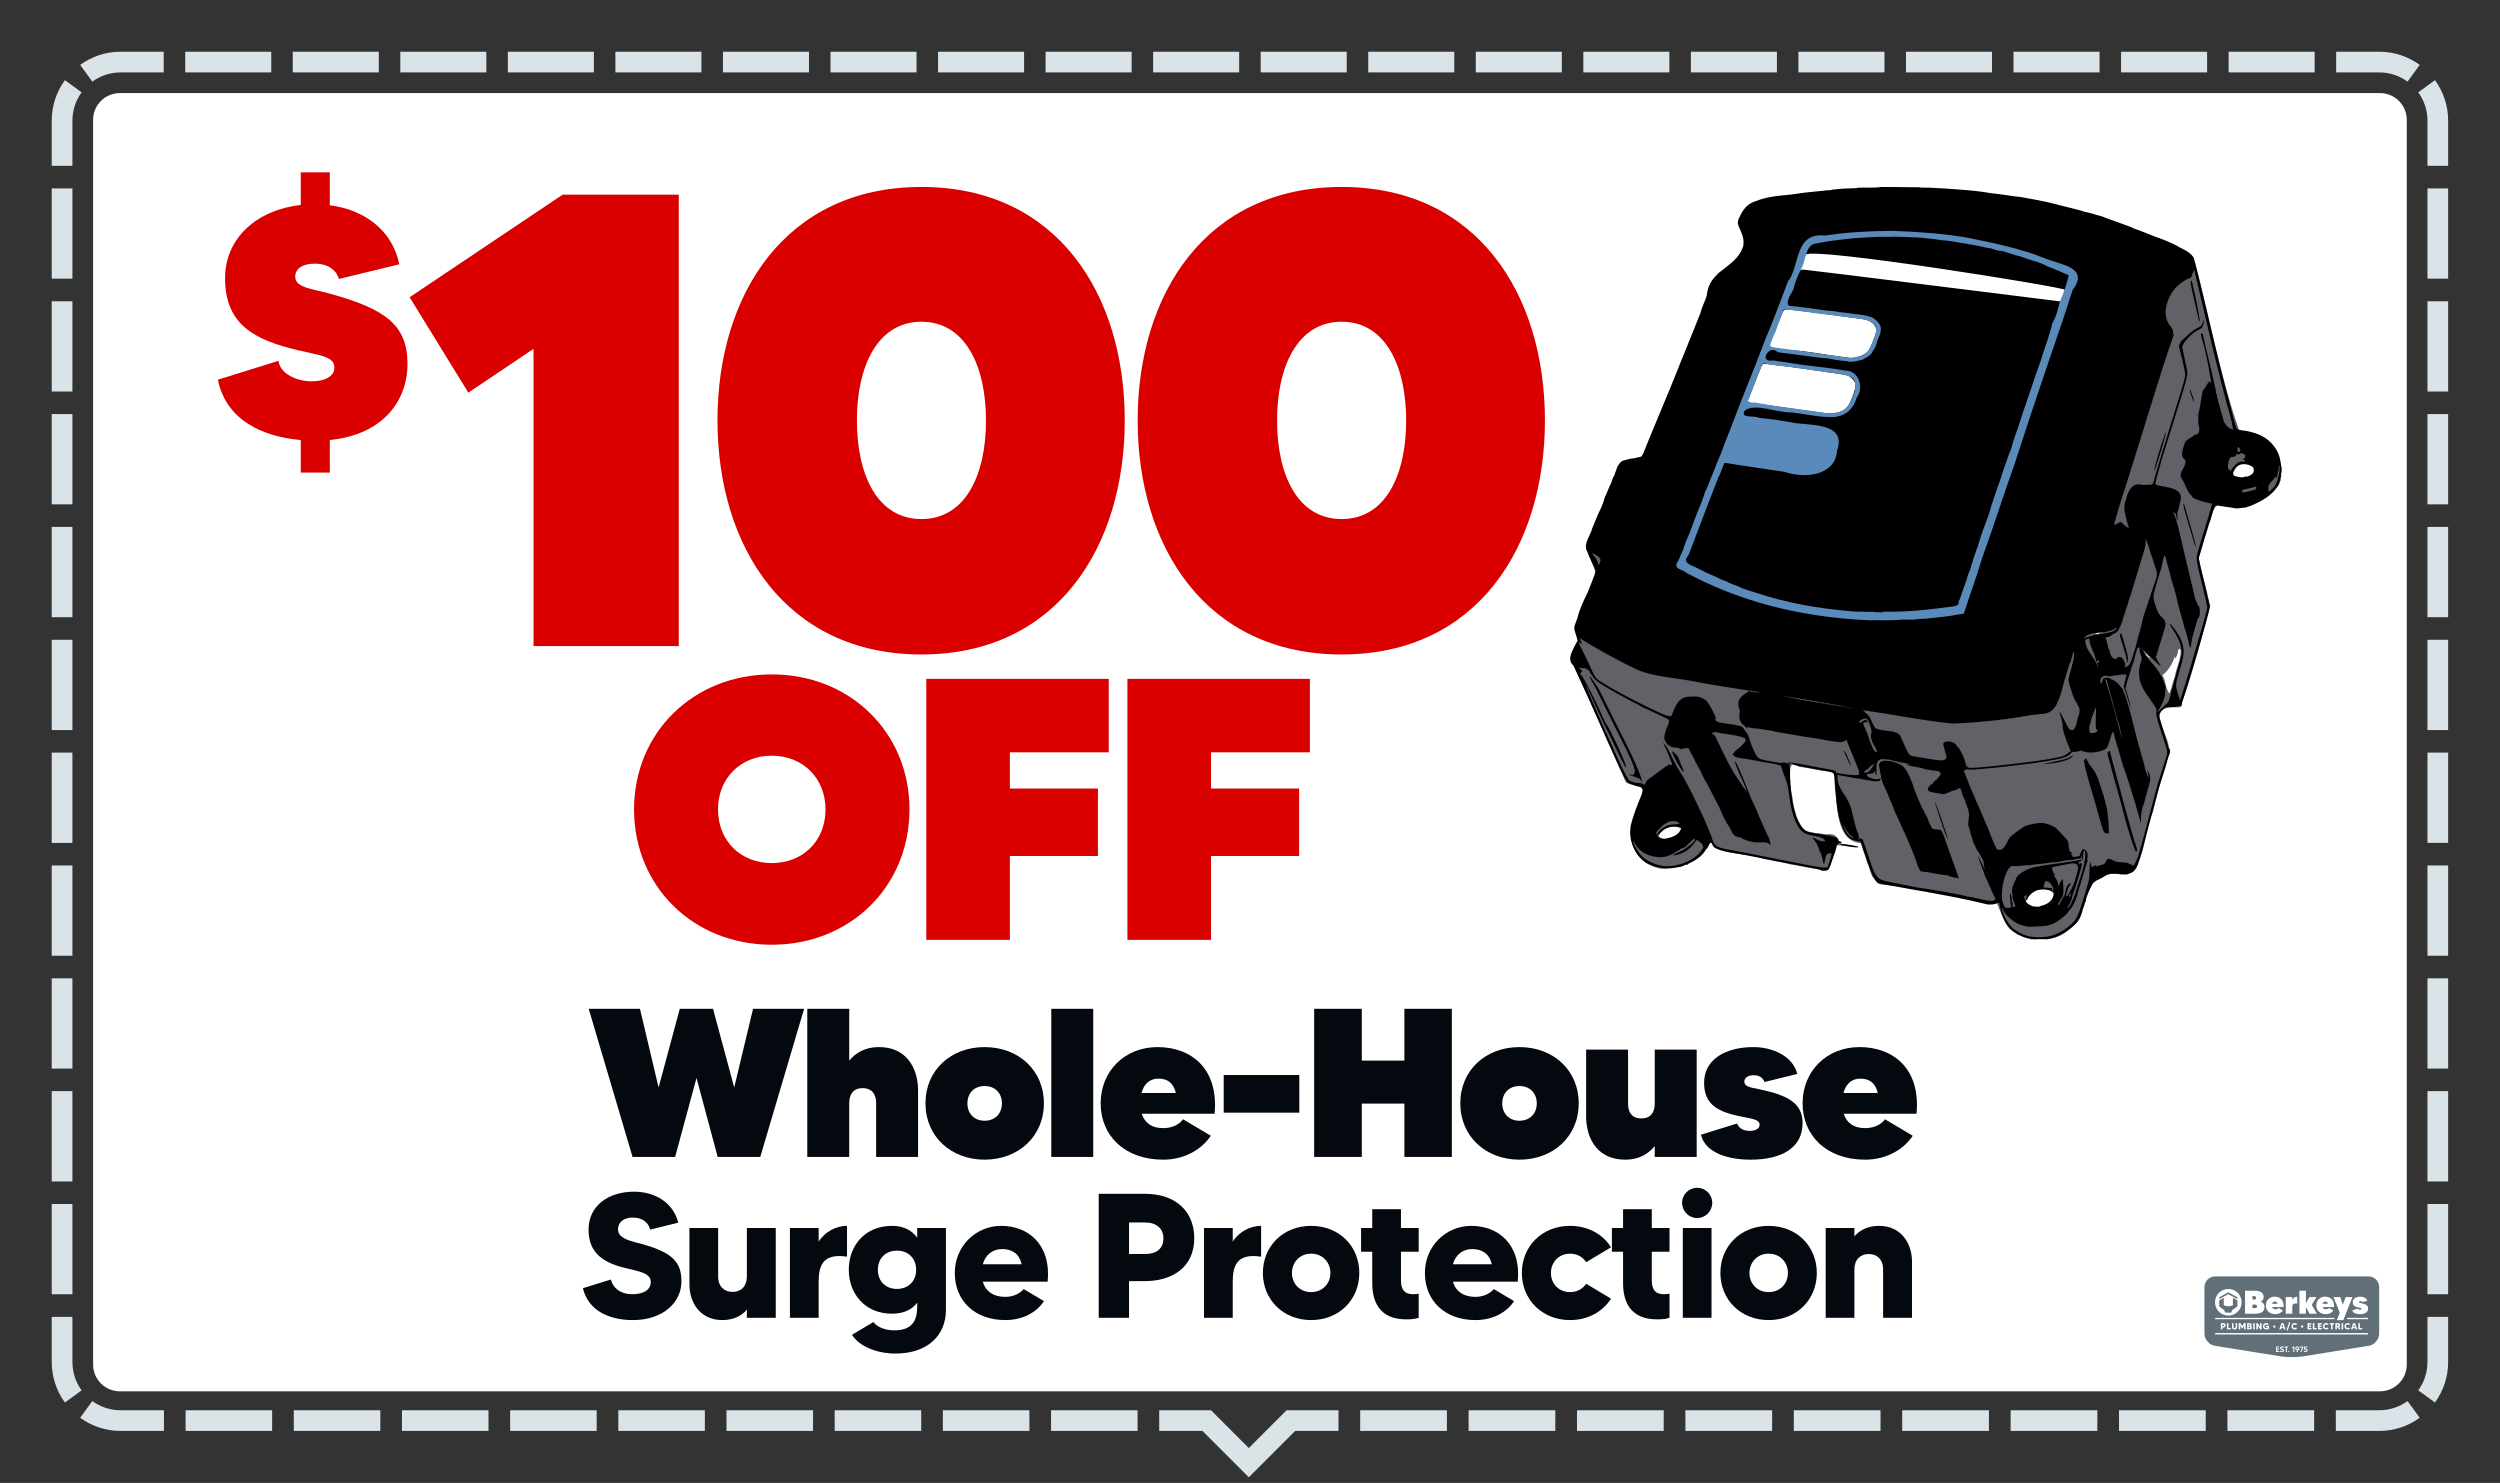 <svg clip-rule="evenodd" fill-rule="evenodd" stroke-linejoin="round" stroke-miterlimit="2" viewBox="0 0 6042 3584" xmlns="http://www.w3.org/2000/svg" xmlns:xlink="http://www.w3.org/1999/xlink"><rect x="0" y="0" width="6042" height="3584" fill="#333333" stroke="none"/><clipPath id="a"><path clip-rule="evenodd" d="m6041.67 166.667v3416.67h-6041.67v-3416.67c0-91.986 74.681-166.667 166.667-166.667h5708.33c91.986 0 166.667 74.681 166.667 166.667z"/></clipPath><clipPath id="b"><path clip-rule="evenodd" d="m5816.67 289.667v3008.17c0 35.691-28.976 64.667-64.667 64.667h-5462.33c-35.691 0-64.667-28.976-64.667-64.667v-3008.17c0-35.691 28.976-64.667 64.667-64.667h5462.33c35.691 0 64.667 28.976 64.667 64.667z"/></clipPath><path d="m6041.67 166.667v3416.67h-6041.67v-3416.67c0-91.986 74.681-166.667 166.667-166.667h5708.33c91.986 0 166.667 74.681 166.667 166.667z" fill="none"/><g clip-path="url(#a)"><path d="m125 400.758v-109.091c0-36.592 11.818-70.446 31.842-97.949l40.422 29.429c-14.007 19.239-22.264 42.923-22.264 68.52v109.091zm270.635-275.758v50h-103.968c-25.597 0-49.281 8.257-68.52 22.264l-29.429-40.422c27.503-20.024 61.357-31.842 97.949-31.842zm259.925 0v50h-207.938v-50zm259.914 0v50h-207.937v-50zm259.928 0v50h-207.939v-50zm259.912 0v50h-207.939v-50zm259.924 0v50h-207.938v-50zm259.924 0v50h-207.939v-50zm259.916 0v50h-207.939v-50zm259.924 0v50h-207.937v-50zm259.917 0v50h-207.936v-50zm259.916 0v50h-207.938v-50zm259.928 0v50h-207.936v-50zm259.925 0v50h-207.94v-50zm259.915 0v50h-207.935v-50zm259.925 0v50h-207.935v-50zm259.922 0v50h-207.936v-50zm259.915 0v50h-207.937v-50zm259.919 0v50h-207.939v-50zm259.928 0v50h-207.936v-50zm259.916 0v50h-207.936v-50zm259.916 0v50h-207.936v-50zm253.905 31.842-29.429 40.422c-19.239-14.007-42.923-22.264-68.52-22.264h-103.968v-50h103.968c36.592 0 70.446 11.818 97.949 31.842zm68.718 243.916h-50v-109.091c0-25.597-8.257-49.281-22.264-68.52l40.422-29.429c20.024 27.503 31.842 61.357 31.842 97.949zm0 272.725h-50v-218.182h50zm0 272.732h-50v-218.182h50zm0 272.722h-50v-218.179h50zm0 272.734h-50v-218.183h50zm0 272.719h-50v-218.179h50zm0 272.728h-50v-218.18h50zm0 272.732h-50v-218.183h50zm0 272.728h-50v-218.181h50zm0 272.726h-50v-218.181h50zm0 272.728h-50v-218.182h50zm-31.842 261.584-40.422-29.43c14.007-19.238 22.264-42.923 22.264-68.519v-109.092h50v109.092c0 36.592-11.818 70.445-31.842 97.949zm-239.624 68.717v-50h104.799c25.597 0 49.281-8.256 68.52-22.263l29.429 40.421c-27.503 20.024-61.357 31.842-97.949 31.842zm-261.991 0v-50h209.595v50zm-261.989 0v-50h209.593v50zm-261.994 0v-50h209.593v50zm-261.999 0v-50h209.596v50zm-261.99 0v-50h209.595v50zm-261.993 0v-50h209.594v50zm-261.992 0v-50h209.593v50zm-261.992 0v-50h209.594v50zm-261.993 0v-50h209.594v50zm-485.696 0v-50h125.291l91.248 91.248 91.248-91.248h125.509v50h-104.798l-111.959 111.959-111.959-111.959zm-261.448 0v-50h209.16v50zm-261.443 0v-50h209.156v50zm-261.45 0v-50h209.157v50zm-261.455 0v-50h209.16v50zm-261.445 0v-50h209.159v50zm-261.449 0v-50h209.159v50zm-261.448 0v-50h209.158v50zm-261.447 0v-50h209.158v50zm-261.449 0v-50h209.159v50zm-254.82-31.842 29.429-40.421c19.239 14.007 42.923 22.263 68.52 22.263h104.58v50h-104.58c-36.592 0-70.446-11.818-97.949-31.842zm-68.718-243.916h50v109.092c0 25.596 8.257 49.281 22.264 68.519l-40.422 29.43c-20.024-27.504-31.842-61.357-31.842-97.949zm0-272.724h50v218.181h-50zm0-272.733h50v218.182h-50zm0-272.722h50v218.179h-50zm0-272.733h50v218.182h-50zm0-272.72h50v218.18h-50zm0-272.727h50v218.179h-50zm0-272.732h50v218.182h-50zm0-272.729h50v218.181h-50zm0-272.726h50v218.181h-50zm0-272.727h50v218.181h-50z" fill="#dae3e8"/><path d="m5816.67 289.667v3008.17c0 35.691-28.976 64.667-64.667 64.667h-5462.33c-35.691 0-64.667-28.976-64.667-64.667v-3008.17c0-35.691 28.976-64.667 64.667-64.667h5462.33c35.691 0 64.667 28.976 64.667 64.667z" fill="#fff"/><g clip-path="url(#b)"><path d="m5724.06 3084.75h-370.432c-14.271 0-25.946 11.676-25.946 25.947v112.234c0 14.27 11.554 27.623 25.677 29.672l159.807 25.702c14.123 2.049 37.233 2.049 51.356 0l159.806-25.702c14.123-2.049 25.678-15.402 25.678-29.672v-112.234c0-14.271-11.676-25.947-25.946-25.947zm-192.592 180.176c-.775 0-1.4.624-1.4 1.399s.625 1.4 1.4 1.4c.756 0 1.381-.625 1.381-1.4s-.625-1.399-1.381-1.399zm41.21-5.996c-.775 0-1.531.246-2.156.605l.341-2.912h5.201v-2.383h-7.149l-.832 7.149 1.967.567c.34-.397 1.172-.926 2.156-.926 1.324 0 2.175.851 2.175 2.099 0 1.154-.643 2.269-2.194 2.269-1.343 0-1.929-.699-2.081-1.286l-2.477.568c.321 1.721 2.326 3.045 4.558 3.045 3.026 0 4.709-2.175 4.709-4.634 0-2.44-1.683-4.161-4.218-4.161zm-56.756.946c-1.23-.284-2.913-.492-2.913-1.986 0-1.059.908-1.626 2.005-1.626 1.324 0 2.005.775 2.156 1.475l2.496-.605c-.567-2.024-2.307-3.121-4.52-3.121-2.761 0-4.671 1.551-4.671 4.047 0 1.835.889 3.178 3.556 3.84 2.099.51 3.593.605 3.593 1.929 0 1.134-1.059 1.645-2.383 1.645-1.854 0-2.648-.983-2.837-1.74l-2.478.775c.644 2.194 2.856 3.216 5.334 3.216 3.461 0 4.936-2.024 4.936-4.086 0-2.137-1.135-3.044-4.274-3.763zm14.146-5.636h-8.926v2.383h3.177v10.856h2.572v-10.856h3.177zm22.015 8.908h.34l-3.139 4.331h2.799l3.347-4.918c.492-.718 1.475-2.061 1.475-3.896 0-2.628-1.985-4.652-4.822-4.652s-4.823 2.024-4.823 4.652c0 2.837 2.118 4.483 4.823 4.483zm6.241-8.908v2.383h5.56l-4.558 10.856h2.572l4.691-11.121v-2.118zm-15.149 0-4.085 2.761 1.097 1.797 2.326-1.57v10.251h2.572v-13.239zm-39.83 10.856v-3.102h4.652v-2.383h-4.652v-2.988h5.087v-2.383h-7.64v13.239h7.811v-2.383zm48.738-8.738c1.172 0 2.307.851 2.307 2.307 0 1.4-1.04 2.289-2.307 2.289-1.362 0-2.289-1.002-2.289-2.289 0-1.456 1.116-2.307 2.289-2.307zm171.114-34.52h-369.689v3.354h369.689zm-187.909-26.208-6.254 19.324h-3.095l6.254-19.324zm-51.424 8.461v8.764h-1.774l-.499-1.882c-1.081 1.363-2.682 2.163-4.868 2.163-4.501 0-7.704-3.353-7.704-7.855 0-4.479 3.203-7.833 7.704-7.833 2.575 0 4.739 1.103 6.102 2.921l-3.073 2.034c-.67-.844-1.688-1.406-3.029-1.406-2.64 0-4.004 2.142-4.004 4.284 0 2.143 1.364 4.285 4.004 4.285 2.057 0 3.224-1.104 3.701-2.532h-3.701v-2.943zm64.863 4.068 3.095 2.034c-1.364 1.819-3.527 2.943-6.124 2.943-4.48 0-7.705-3.353-7.705-7.855 0-4.479 3.225-7.833 7.705-7.833 2.597 0 4.76 1.125 6.124 2.921l-3.095 2.034c-.649-.822-1.665-1.385-3.029-1.385-2.64 0-3.981 2.121-3.981 4.263 0 2.143 1.341 4.285 3.981 4.285 1.364 0 2.38-.563 3.029-1.407zm128.08 0 3.095 2.034c-1.364 1.819-3.527 2.943-6.124 2.943-4.479 0-7.704-3.353-7.704-7.855 0-4.479 3.225-7.833 7.704-7.833 2.597 0 4.76 1.125 6.124 2.921l-3.095 2.034c-.649-.822-1.665-1.385-3.029-1.385-2.64 0-3.981 2.121-3.981 4.263 0 2.143 1.341 4.285 3.981 4.285 1.364 0 2.38-.563 3.029-1.407zm-52.115 0 3.096 2.034c-1.365 1.819-3.527 2.943-6.125 2.943-4.478 0-7.704-3.353-7.704-7.855 0-4.479 3.226-7.833 7.704-7.833 2.598 0 4.76 1.125 6.125 2.921l-3.096 2.034c-.648-.822-1.664-1.385-3.029-1.385-2.639 0-3.981 2.121-3.981 4.263 0 2.143 1.342 4.285 3.981 4.285 1.365 0 2.381-.563 3.029-1.407zm-217.81-10.452v9.262c0 4.155-2.358 6.167-6.319 6.167-3.96 0-6.341-2.012-6.341-6.167v-9.262h3.722v8.894c0 2.013.953 2.965 2.619 2.965 1.645 0 2.618-.952 2.618-2.965v-8.894zm-27.876 5.432c0 3.57-2.726 5.237-6.016 5.237h-1.947v4.479h-3.701v-15.148h5.648c3.767 0 6.016 2.164 6.016 5.432zm63.587 5.107c0 2.683-1.623 4.609-5.584 4.609h-6.08v-15.148h5.518c3.658 0 5.518 1.602 5.518 4.177 0 1.406-.583 2.359-1.622 2.964v.066c1.45.627 2.25 1.753 2.25 3.332zm76.419 1.796h-5.734l-.887 2.813h-3.896l5.454-15.148h4.371l5.453 15.148h-3.873zm173.248 0h-5.735l-.887 2.813h-3.896l5.454-15.148h4.372l5.453 15.148h-3.874zm-93.343-.671v3.484h-9.371v-15.148h3.723v11.664zm-12.617 0v3.484h-9.522v-15.148h9.327v3.506h-5.627v2.337h4.934v3.311h-4.934v2.51zm122.691 0v3.484h-9.371v-15.148h3.723v11.664zm-97.521 0v3.484h-9.522v-15.148h9.327v3.506h-5.627v2.337h4.935v3.311h-4.935v2.51zm-220.061 0v3.484h-9.37v-15.148h3.722v11.664zm249.667-8.158h-3.548v11.642h-3.7v-11.642h-3.55v-3.506h10.798zm-213.828-3.506v15.148h-3.723v-9.002l-3.938 6.513h-1.364l-3.96-6.513v9.002h-3.7v-15.148h3.896l4.436 7.336 4.435-7.336zm38.632 0v15.148h-3.246l-5.909-8.829v8.829h-3.721v-15.148h3.246l5.907 8.83v-8.83zm193.356 0h3.7v15.148h-3.7zm-213.613 0h3.701v15.148h-3.701zm207.075 15.148-2.554-5.063h-2.337v5.063h-3.7v-15.148h5.821c3.852 0 5.822 2.208 5.822 5.237 0 1.818-.887 3.181-2.338 4.004l3.225 5.907zm-213.87-4.761c0-1.038-.692-1.644-2.013-1.644h-2.164v3.484h2.164c1.385 0 2.013-.801 2.013-1.84zm60.578-2.056c0 1.537-1.256 2.771-2.792 2.771-1.537 0-2.791-1.234-2.791-2.771 0-1.558 1.254-2.791 2.791-2.791 1.536 0 2.792 1.233 2.792 2.791zm67.199 0c0 1.537-1.256 2.771-2.792 2.771-1.537 0-2.791-1.234-2.791-2.771 0-1.558 1.254-2.791 2.791-2.791 1.536 0 2.792 1.233 2.792 2.791zm-48.48 1.191-1.99-6.297-1.991 6.297zm173.247 0-1.99-6.297-1.991 6.297zm-316.131-4.09c0-1.169-.823-1.926-2.251-1.926h-1.947v3.852h1.947c1.343 0 2.251-.606 2.251-1.926zm272.566 1.536h2.121c1.082 0 2.077-.432 2.077-1.731 0-1.125-.843-1.731-2.077-1.731h-2.121zm-213.156-4.046v3.289h1.602c1.342 0 1.99-.671 1.99-1.645 0-1.103-.714-1.644-1.99-1.644zm250.759-65.885-22.117 55.691h-15.594l7.081-17.821-15.355-37.87h16.548l6.205 18.538 6.604-18.538zm-12.907 50.216h50.693v3.353h-50.693zm-318.995 0h288.316v3.353h-288.316zm64.158-37.609c0 17.783-14.415 32.198-32.198 32.198s-32.199-14.415-32.199-32.198 14.416-32.198 32.199-32.198 32.198 14.415 32.198 32.198zm305.531 15c0 9.229-7.717 13.764-19.572 13.764-7.796 0-16.866-2.228-18.617-9.388l13.606-4.217c.397 1.194 1.669 2.784 4.693 2.784 2.387 0 3.739-.954 3.739-2.306 0-2.149-3.341-2.308-7.399-3.183-7.956-1.671-13.445-4.216-13.445-12.57 0-8.99 8.274-13.446 18.538-13.446 7 0 14.798 3.262 16.468 10.104l-12.332 3.023c-.557-1.67-2.068-2.545-3.978-2.545-2.228 0-3.58.955-3.58 2.386 0 1.909 2.307 2.228 5.569 2.865 10.183 2.148 16.31 4.932 16.31 12.729zm-204.37-3.501h-27.369c1.114 3.422 3.74 5.41 8.035 5.41 3.978 0 6.445-1.83 7.478-3.341l10.423 6.205c-3.103 4.774-9.468 8.99-17.901 8.99-14.559 0-23.469-9.149-23.469-21.162 0-12.172 9.069-21.162 21.4-21.162 12.571 0 22.993 8.035 21.403 25.06zm121.955 0h-27.369c1.114 3.422 3.739 5.41 8.035 5.41 3.978 0 6.445-1.83 7.479-3.341l10.421 6.205c-3.102 4.774-9.467 8.99-17.9 8.99-14.559 0-23.47-9.149-23.47-21.162 0-12.172 9.07-21.162 21.401-21.162 12.572 0 22.993 8.035 21.403 25.06zm-167.936-.238c0 11.377-7.717 16.469-23.073 16.469h-24.027v-55.692h21.879c15.355 0 23.152 4.455 23.152 15.037 0 5.569-2.625 9.149-6.922 11.297v.159c5.57 2.228 8.991 6.285 8.991 12.73zm79.232-24.822v16.706c-11.933-1.988-12.093 5.013-12.093 10.105v14.479h-15.752v-40.336h15.752v6.365c2.705-4.614 7.398-7.319 12.093-7.319zm29.514 41.29-8.593-16.389v16.389h-15.752v-55.69h15.752v30.152l8.275-14.798h17.263l-11.615 18.935 12.649 21.401zm-218.018-32.403c3.339-1.878 6.678-3.755 10.016-5.635.784-.443.781-.449.781.462 0 5.38.008 10.761-.013 16.142-.002.533.18.793.647 1.016 4.024 1.919 8.255 2.626 12.684 2.233 2.851-.252 5.557-1.022 8.159-2.204.523-.237.727-.52.723-1.118-.026-5.297-.015-10.595-.015-15.892 0-.134-.001-.267 0-.4.004-.644.03-.659.586-.345 3.25 1.834 6.496 3.672 9.753 5.493.333.187.468.393.466.781-.012 4.514-.011 9.028-.001 13.543 0 .351-.113.578-.388.799-3.696 2.958-7.515 5.748-11.485 8.328-.404.261-.713.578-.957.989-.99 1.674-1.564 3.488-1.866 5.398h-14.595c-.304-.152-.368-.447-.446-.738-.411-1.548-.944-3.049-1.685-4.474-.198-.381-.459-.68-.814-.921-3.804-2.576-7.47-5.336-11.048-8.216-.229-.183-.318-.445-.502-.646zm91.211 14.503c0-2.944-2.068-4.297-5.728-4.297h-5.409v8.672h5.409c3.66 0 5.728-1.432 5.728-4.375zm171.437-6.127c-.796-3.42-2.785-5.409-6.525-5.409-3.34 0-5.489 2.069-6.364 5.409zm-121.955 0c-.796-3.42-2.784-5.409-6.524-5.409-3.342 0-5.49 2.069-6.365 5.409zm-60.619-18.775v8.513h3.261c3.739 0 5.729-1.353 5.729-4.296 0-2.945-1.99-4.217-5.729-4.217zm-58.281-8.995c1.031.674 2.143 1.204 3.223 1.789 6.017 3.26 12.039 6.512 18.067 9.752.368.198.526.404.514.838-.034 1.23-.012 2.462-.012 3.693-.257.051-.408-.109-.575-.198-6.898-3.661-13.796-7.321-20.682-11.005-.491-.262-.844-.242-1.318.017-6.667 3.633-13.345 7.246-20.02 10.864-.176.095-.355.185-.528.284-.195.112-.268.051-.268-.163.003-1.283.003-2.566.002-3.849 0-.313.276-.349.465-.453 4.23-2.331 8.462-4.656 12.693-6.982 2.568-1.412 5.137-2.822 7.703-4.238.186-.102.402-.164.536-.349z" fill="#606f78"/><g fill="#04090f"><path d="m1552.24 3006.74c-23.134-6.421-58.692-11.985-58.692-35.527 0-17.121 14.138-28.677 35.558-28.677 26.133 0 38.557 14.553 42.412 29.105l67.689-16.693c-11.567-47.51-55.265-74.904-106.674-74.904-62.547 0-110.1 34.242-110.1 91.597 0 50.079 26.989 77.901 86.966 92.454 33.844 8.561 63.405 11.985 63.405 34.242 0 19.689-18.85 29.534-44.126 29.534-32.559 0-48.41-18.405-52.266-35.526l-67.688 20.973c13.28 55.643 65.546 77.045 120.81 77.045 74.972 0 117.384-44.515 117.384-93.31 0-46.655-21.42-69.768-94.678-90.313z" fill-rule="nonzero"/><path d="m1805 2967.79v117.279c0 23.97-14.137 37.239-34.701 37.239-18.85 0-34.701-12.413-34.701-37.239v-117.279h-69.402v136.113c0 43.658 25.276 86.461 79.684 86.461 28.275 0 47.125-11.129 59.12-25.254v19.689h69.83v-217.009z" fill-rule="nonzero"/><path d="m1978.51 3000.75v-32.958h-69.402v217.009h69.402v-85.605c0-36.382 6.854-71.48 68.545-62.064v-74.476c-25.704 0-53.122 13.697-68.545 38.094z" fill-rule="nonzero"/><path d="m2216.7 2967.79v23.542c-11.995-16.693-31.274-28.678-60.834-28.678-66.831 0-104.531 49.223-104.531 106.15 0 56.928 38.128 106.151 104.531 106.151 29.989 0 48.839-11.129 60.834-26.538v9.845c0 33.814-12.852 56.927-55.264 56.927-24.848 0-43.698-9.844-50.553-20.117l-51.837 30.818c16.708 26.966 58.264 45.371 105.388 45.371 77.114 0 121.668-43.659 121.668-105.295v-198.176zm-48.838 147.241c-28.704 0-46.268-19.689-46.268-46.227 0-26.537 17.564-46.226 46.268-46.226 26.132 0 46.268 17.549 46.268 46.226 0 28.678-20.136 46.227-46.268 46.227z" fill-rule="nonzero"/><path d="m2419.77 2962.66c-62.119 0-112.243 49.651-112.243 113.855 0 67.628 48.839 113.855 122.096 113.855 42.413 0 75.828-18.833 93.393-45.799l-48.838-29.106c-6.855 8.133-22.278 18.833-44.555 18.833-26.561 0-47.125-11.556-54.407-36.81h156.797c8.568-91.169-47.982-134.828-112.243-134.828zm-44.554 92.882c6.426-23.97 24.847-36.811 46.696-36.811 23.991 0 41.984 11.557 47.125 36.811z" fill-rule="nonzero"/><path d="m2767.21 2885.18h-111.814v299.618h73.257v-88.601h38.557c65.118 0 119.097-32.958 119.097-103.582 0-64.632-44.554-107.435-119.097-107.435zm0 145.529h-38.557v-76.189h38.557c28.275 0 44.554 14.981 44.554 38.095 0 26.109-17.993 38.094-44.554 38.094z" fill-rule="nonzero"/><path d="m2979.27 3000.75v-32.958h-69.402v217.009h69.402v-85.605c0-36.382 6.855-71.48 68.546-62.064v-74.476c-25.705 0-53.123 13.697-68.546 38.094z" fill-rule="nonzero"/><path d="m3168.63 2962.66c-67.688 0-116.527 49.223-116.527 113.855 0 64.204 48.839 113.855 116.527 113.855 68.117 0 116.527-49.651 116.527-113.855 0-64.632-48.41-113.855-116.527-113.855zm0 160.082c-27.846 0-46.268-20.974-46.268-46.227 0-25.254 18.422-46.655 46.268-46.655 28.275 0 46.696 21.401 46.696 46.655 0 25.253-18.421 46.227-46.696 46.227z" fill-rule="nonzero"/><path d="m3428.68 3025.15v-57.356h-42.841v-45.371h-69.402v45.371h-26.99v57.356h26.99v75.76c0 42.375 15.423 87.746 82.254 87.746 13.709 0 22.706-1.284 29.989-3.853v-58.211c-3.428.428-7.712 1.284-13.281 1.284-21.42 0-29.56-11.557-29.56-34.242v-68.484z" fill-rule="nonzero"/><path d="m3555.92 2962.66c-62.119 0-112.242 49.651-112.242 113.855 0 67.628 48.838 113.855 122.096 113.855 42.412 0 75.828-18.833 93.392-45.799l-48.838-29.106c-6.854 8.133-22.277 18.833-44.554 18.833-26.561 0-47.125-11.556-54.408-36.81h156.797c8.568-91.169-47.982-134.828-112.243-134.828zm-44.554 92.882c6.426-23.97 24.848-36.811 46.696-36.811 23.991 0 41.984 11.557 47.125 36.811z" fill-rule="nonzero"/><path d="m3794.54 3122.74c-27.846 0-46.268-20.974-46.268-46.227 0-25.254 18.422-46.655 46.268-46.655 17.136 0 30.845 8.132 38.985 20.545l59.977-35.954c-19.707-31.674-55.693-51.791-98.962-51.791-67.688 0-116.527 49.223-116.527 113.855 0 64.204 48.839 113.855 116.527 113.855 43.269 0 79.255-20.545 98.962-51.791l-59.977-35.955c-8.14 11.985-21.849 20.118-38.985 20.118z" fill-rule="nonzero"/><path d="m4034.88 3025.15v-57.356h-42.841v-45.371h-69.401v45.371h-26.99v57.356h26.99v75.76c0 42.375 15.422 87.746 82.254 87.746 13.709 0 22.705-1.284 29.988-3.853v-58.211c-3.427.428-7.711 1.284-13.28 1.284-21.421 0-29.561-11.557-29.561-34.242v-68.484z" fill-rule="nonzero"/><path d="m4067.01 3184.8h69.402v-217.009h-69.402zm34.701-240.978c20.135 0 36.414-16.693 36.414-36.811 0-20.117-16.279-36.382-36.414-36.382s-36.415 16.265-36.415 36.382c0 20.118 16.28 36.811 36.415 36.811z" fill-rule="nonzero"/><path d="m4274.36 2962.66c-67.689 0-116.527 49.223-116.527 113.855 0 64.204 48.838 113.855 116.527 113.855 68.116 0 116.526-49.651 116.526-113.855 0-64.632-48.41-113.855-116.526-113.855zm0 160.082c-27.847 0-46.268-20.974-46.268-46.227 0-25.254 18.421-46.655 46.268-46.655 28.275 0 46.696 21.401 46.696 46.655 0 25.253-18.421 46.227-46.696 46.227z" fill-rule="nonzero"/><path d="m4541.26 2962.66c-28.275 0-47.125 11.129-59.548 25.253v-20.117h-69.402v217.009h69.402v-116.851c0-23.969 14.565-37.238 34.701-37.238 19.278 0 34.701 12.413 34.701 37.238v116.851h69.83v-135.684c0-43.658-25.704-86.461-79.684-86.461z" fill-rule="nonzero"/><path d="m1820 2438.03-45.56 190.26-51.191-190.26h-80.369l-51.191 190.26-45.048-190.26h-123.882l105.965 358.017h102.894l51.702-190.772 51.191 190.772h102.894l105.965-358.017z" fill-rule="nonzero"/><path d="m2123.56 2530.6c-33.786 0-56.31 14.832-71.155 32.733v-125.306h-101.358v358.017h101.358v-130.42c0-20.459 9.726-35.802 32.25-35.802 23.036 0 32.762 15.343 32.762 35.802v130.42h101.358v-162.131c0-37.847-17.405-103.313-95.215-103.313z" fill-rule="nonzero"/><path d="m2379.51 2530.6c-80.881 0-142.822 55.237-142.822 136.046 0 80.299 61.941 136.047 142.822 136.047 81.393 0 143.334-55.748 143.334-136.047 0-80.809-61.941-136.046-143.334-136.046zm0 177.986c-25.083 0-41.464-17.39-41.464-41.94 0-24.549 16.381-41.939 41.464-41.939 25.595 0 41.976 17.39 41.976 41.939 0 24.55-16.381 41.94-41.976 41.94z" fill-rule="nonzero"/><path d="m2540.76 2438.03h101.358v358.017h-101.358z" fill-rule="nonzero"/><path d="m2797.74 2530.6c-79.346 0-137.703 57.794-137.703 136.046 0 77.23 57.333 136.047 151.012 136.047 54.263 0 95.215-27.107 115.18-57.794l-67.06-39.894c-6.655 9.718-22.524 21.481-48.12 21.481-27.643 0-44.536-12.786-51.702-34.778h176.096c10.238-109.451-56.822-161.108-137.703-161.108zm-38.905 110.985c5.631-21.481 19.452-34.779 40.952-34.779 24.06 0 36.858 12.787 41.977 34.779z" fill-rule="nonzero"/><path d="m2957.45 2598.11h182.751v91.039h-182.751z" fill-rule="nonzero"/><path d="m3394.11 2438.03v125.306h-102.893v-125.306h-115.179v358.017h115.179v-128.886h102.893v128.886h114.668v-358.017z" fill-rule="nonzero"/><path d="m3672.08 2530.6c-80.881 0-142.822 55.237-142.822 136.046 0 80.299 61.941 136.047 142.822 136.047 81.394 0 143.335-55.748 143.335-136.047 0-80.809-61.941-136.046-143.335-136.046zm0 177.986c-25.083 0-41.464-17.39-41.464-41.94 0-24.549 16.381-41.939 41.464-41.939 25.596 0 41.977 17.39 41.977 41.939 0 24.55-16.381 41.94-41.977 41.94z" fill-rule="nonzero"/><path d="m3999.19 2536.74v130.932c0 20.458-9.727 35.291-32.251 35.291-23.035 0-32.25-14.833-32.25-35.291v-130.932h-101.358v162.642c0 37.848 16.893 103.314 95.215 103.314 33.274 0 55.798-14.832 70.644-32.733v26.084h101.357v-259.307z" fill-rule="nonzero"/><path d="m4251.56 2632.38c-20.988-4.092-35.833-6.137-35.833-18.412 0-9.206 8.702-15.344 23.035-15.344 12.286 0 22.013 5.626 25.596 16.367l79.346-19.436c-10.75-43.984-60.917-64.954-105.965-64.954-66.036 0-119.275 28.641-119.275 86.436 0 53.702 35.322 70.069 86.513 80.809 26.107 5.626 47.607 6.649 47.607 20.458 0 8.695-8.702 14.832-24.06 14.832-19.452 0-27.643-10.229-30.202-17.901l-87.536 27.107c11.261 46.031 69.619 60.352 119.786 60.352 76.274 0 125.929-29.153 125.929-88.481 0-50.123-39.417-68.024-104.941-81.833z" fill-rule="nonzero"/><path d="m4494.2 2530.6c-79.346 0-137.704 57.794-137.704 136.046 0 77.23 57.334 136.047 151.013 136.047 54.262 0 95.215-27.107 115.179-57.794l-67.06-39.894c-6.654 9.718-22.523 21.481-48.119 21.481-27.643 0-44.536-12.786-51.703-34.778h176.097c10.238-109.451-56.822-161.108-137.703-161.108zm-38.905 110.985c5.631-21.481 19.452-34.779 40.952-34.779 24.06 0 36.858 12.787 41.977 34.779z" fill-rule="nonzero"/></g><path d="m5196.86 1586.5c-.249-.237-.502-.485-.759-.745.33.258.578.507.759.745zm54.764-349.753c-.033-.047-.066-.094-.1-.142.034.047.067.095.1.142zm-93.598 861.964c.994 4.197-2.799 8.614-14.103 12.4 5.432-3.352 10.08-7.542 14.103-12.4zm-328.103 75.327c-.315-.85-.623-1.703-.926-2.56.452.968.752 1.814.926 2.56zm145.75-30.578c-.957-17.324-14.564-25.232-13.634-33.018-5.983-18.502-7.616 2.333-15.992-14.276-22.303-6.232-56.355 6.086-70.713 24.082-3.645 11.388-16.224 25.696-9.813 44.116-2.136 4.569 1.783 12.025 4.062 18.355 2.278 6.33 1.549 10.98-7.059 8.827 1.367-6.216-.474-11.992-2.014-13.689-1.54-1.713-1.347.914 1.814 13.933l1.102.702c-20.879 12.237-28.309-10.279-26.537-36.661s12.404-58.05 24.563-64.282c9.999.848 22.605-.571 32.748-1.648 10.934.636 22.512-2.643 34.244-3.263 14.176-.669 29.017-4.683 45.629-4.895 8.359-1.925 20.536-4.731 32.719-4.894 10.656.114 8.135-.065 4.663-3.28-3.47-3.197-8.042-7.978-3.183-14.847-6.525 3.149-8.585-3.556-9.53-11.061-.945-7.489-1.139-15.973-5.518-18.502-7.296-8.68-17.48-18.257-26.011-27.655-9.179-5.106-20.811-11.273-37.053-11.29-12.574 1.713-28.773 3.426-38.793 9.659-10.037 7.065-22.88 14.929-32.488 24.359-7.838 9.365-16.205 37.46-33.785 29.302-8.244-15.548-15.834-35.372-22.914-53.955-9.057-19.725-17.929-42.893-27.758-63.695-5.348-15.108-14.166-30.33-19.57-47.282-1.529-3.785-4.247-11.796-7.309-15.956-3.061-4.161-5.158-4.356-7.696 7.913-2.446 3.573-2.681-3.051.099-9.985 2.782-6.951 7.228-14.439 11.604-14.749-1.704-17.001-11.76-41.138-24.441-53.719-1.355-4.26-7.958-7.452-15.082-8.629-7.123-1.176-13.363-.783-14.514 4.921 2.306 8.448 7.731 21.321 7.814 30.441.083 9.137-6.058 15.418-25.012 9.626-20.603-3.752-45.541-7.342-67.346-11.747-5.166-13.613-13.392-28.245-19.675-42.661-4.377-21.636-40.023-13.983-61.251-20.623-16.733 6.587-9.19 25.645-.948 38.222 1.043 4.007 5.857 10.117 6.034 17.214-14.828-7.423-19.979-38.223-30.311-56.044-3.1-18.549-29.167-15.118-3.253-29.673.933-5.056 6.31-7.988.301-13.898-3.241-1.807-11.265-3.879-17.643-4.775-60.044-9.879-126.116-21.734-177.739-32.466 64.184 10.858 130.788 19.472 192.661 32.642 72.835 10.365 141.557 24.755 216.891 32.619 74.823-2.819 146.92-9.972 213.159-23.241-.739-1.339-.32-4.358 1.876-6.229 2.196-1.87 7.21-3.633 13.852-4.601.648 1.398-1.578 2.974-3.534 3.604-1.955.632-3.606.351-2.956 2.958 1.086.897 4.02-.346 6.496-1.954 2.477-1.608 3.947-3.807-.522-4.799 18.557 3.059 27.25-16.702 34.44-41.889 7.191-25.19 12.196-55.296 21.982-71.811.799-2.571 2.532-10.192 4.423-16.219s5.379-10.251 6.805-6.412c.263 9.977-1.703 22.471-4.896 31.065-.648 10.787-6.988 20.482-8.177 32.761-1.674 6.723 2.587 12.37 3.189 19.041 2.353 3.875 4.293 13.572 6.579 19.691 2.241 6.318 6.038 15.396 11.202 20.895 6.216 4.794 6.8 24.465 1.829 33.493-4.493 10.35-4.086 30.699-16.904 34.696-4.776-.313-9.861-8.819-13.493-15.655s-5.159-12.678-7.066-7.864c-1.498 20.279 6.338 34.525 11.352 50.209 9.709 20.171 2.842 25.178 33.712 17.533 16.25 9.782 49.038 3.238 58.132-4.722 4.464-3.909 7.841-20.389 11.373-30.459s8.409-13.403 12.656 9.575c6.079 18.27 11.858 40.201 17.939 60.351 7.59 20.622 14.571 45.161 22.859 66.942 4.673 17.457 10.561 36.154 15.767 54.95 6.706-4.748 6.037-19.84 10.54-28.813 3.753-17.816 10.817-35.404 14.831-54.836-5.123-5.27-13.053-22.842-14.815-37.786-10.849-36.625-21.645-75.978-31.005-115.848-11.23-38.815-16.89-96.179-65.546-91.202-5.377 16.981-10.334 11.453-9.353 3.858.979-7.595 7.43-18.34 20.311-11.468 13.623.278 32.784-5.386 46.237-2.446-.595 7.125-7.433 19.745-6.862 25.381 3.291.801 5.169-7.456 8.081-18.117 2.913-10.66 5.88-23.553 8.887-30.655 4.081-4.81 5.773-17.017 8.316-27.356 2.544-10.34 6.973-18.947 13.935-15.198 3.557 3.25 11.405 8.517 14.684 14.218-2.643 1.476-1.697 2.842.179 5.11 1.893 2.269 4.585 4.186 6.2 5.056.685.272 1.208.241 1.876-.299.557-.437 1.039-1.253.254-2.283 9.373 8.908 13.35 1.877 15.687-10.655 2.414-12.866 2.349-30.931 2.365-41.7 2.415-12.728 4.079-8.796 8.158-8.205.914-8.271 15.516-21.395 3.443-30.316-4.357-5.355-13.151-11.409-14.847-21.489-3.182-9.97-8.713-22.327-11.389-34.8 5.336-10.64 8.501-27.347 13.036-40.735 3.035-7.831 6.722-19.361 9.757-29.239 1.468-8.02 5.841-23.97 8.924-28.336 3.215 5.929 5.858 18.381 8.811 26.639 2.512 8.938 6.167 21.072 8.141 32.564 4.095 10.188 7.44 25.441 11.47 37.672 2.072 12.759 6.869 26.767 9.756 40.686 3.753 11.652 7.832 26.674 11.307 40.57 2.17 2.553 4.503 14.134 6.901 22.632 2.382 8.497 3.557 14.131 6.494 5.323 4.797-15.105 9.561-34.173 14.782-50.767 16.086-21.754-5.482-36.762-8.272-59.778-6.412-25.679-12.579-54.663-19.579-81.579-6.395-26.246-12.726-55.557-19.562-83.169-3.067-10.009-4.407-26.185-10.619-35.071 4.912 6.928 7.568 5.058 10.015-.685 2.48-5.781 4.047-15.012 5.515-21.824 7.065-18.097-.848-25.925-14.113-31.09-13.264-5.167-31.945-7.425-44.671-11.082.081-6.514-2.072-3.165-7.995-.197-5.906 2.966-15.091 6.26-25.778.907-22.51-5.661-31.732 15.584-34.995 35.54-10.492 18.859 1.813 48.91 6.19 68.849-8.725-.168-14.649-14.987-20.844-15.071-.134.661-5.379 4.197-9.595 5.797-4.214 1.601-8.791.79-6.482-4.643 12.853-46.742 27.393-87.932 40.795-132.179 15.935-50.117 30.429-97.964 45.684-146.837 18.208-57.792 36.824-118.062 57.234-175.514-45.356-47.699-6.134-126.347 40.74-137.928 3.899-9.252 10.67-20.771 11.992-34.588 35.551 133.741 61.296 276.599 106.441 404.377-60.432 6.249-38.39-97.985-72.065-117.389-4.03 3.366-7.635 11.759-11.094 17.836-6.788 2.35-4.634 17.487-7.815 25.53-.718 11.282-4.226 24.018-6.527 35.731.996 6.401-1.811 21.618 1.632 27.721 2.235 13.413-1.86 22.542-11.665 21.896-4.161 7.842-19.171 8.629-22.614 19.213-2.496 9.37-14.096 30.638-.065 38.615 6.82 16.38-16.984 29.64-8.223 45.588 9.887 12.24 12.694 34.913 27.655 43.967 11.257 12.845 43.888 16.203 58.539 22.412-14.863 6.952-12.824 31.67-20.802 43.577-3.344 12.915-7.179 27.447-11.421 37.483-2.137 10.208-5.792 21.451-8.157 29.376-1.55 6.872-8.093 18.126-3.247 24.197 1.485 10.859 5.058 21.999 6.477 30.855 3.41 8.949 5.156 22.299 8.207 29.546.93 9.161 5.384 17.102 4.731 25.726 4.063 4.346 3.247 17.451 6.657 20.259-21.194 80.301-42.322 160.549-69.112 237.078-9.691-10.776-9.887-34.706-18.012-48.939-7.228 16.573-9.267 40.101-19.35 55.687 9.153 0 23.021 1.371 34.246 1.371-4.177 3.109-17.196.791-21.373 1.672-31.114 2.251-32.093 18.164-25.909 38.47 6.167 20.306 19.627 44.972 19.529 61.019-2.626-.949-2.904 3.586-3.246 10.088-.327 6.51-.261 14.39-1.159 18.698-1.892 12.693-6.836 24.799-9.822 34.392-5.579 16.234-10.833 34.426-14.667 50.496-2.937 13.314-7.489 27.361-9.838 39.304-19.356 41.281-18.206 104.032-45.221 136.657-.463-1.952-1.961-3.857-4.221-5.628-7.12-5.58-22.01-8.37-37.826-3.345-5.863-4.258 9.92-4.307-11.341-8.158-7.1.359 6.166 10.279-13.427 8.452 5.105-6.38 3.611-5.482.378-3.639-3.232 1.828-7.041 5.189-5.744 7.505l4.743-1.191c-3.105 8.158-16.808 17.849-28.4 14.978-3.347.098-2.989-4.128-2.464-7.277.524-3.132 1.191-5.172-4.085-4.144-4.486-2.203-4.456 5.384-4.758 15.581-.302 10.214-.783 21.569-3.247 27.002 2.542-3.818 4.727-7.211 6.197-8.011 1.471-.783 2.862 2.056.959 9.023-3.661 8.696-9.373 17.702-12.259 25.109.765-5.58.481-5.254-.638-3.671-1.121 1.583-2.248 5.466-1.795 9.577-8.972 19.269-15.183 43.84-27.989 61.101 2.952 1.452 5.033-2.578 7.939-3.589-17.645 18.469-37.329 36.285-67.084 40.821-.394-.048-.79-.094-1.19-.138-1.684 3.381-15.524-.594-21.863.334 4.136-3.095 17.521.472 21.788-.342-20.825-2.281-49.211.129-63.113-7.115l-2.919-1.011c-1.185-1.485-5.883-5.025-11.145-4.78-29.936-11.095-36.204-48.588-49.385-74.643 2.041-2.082 5.875-2.806 4.786-7.474 11.956 32.296 32.49 58.53 72.524 64.333 12.556.669 31.464.571 37.367-3.426-1.354.489-8.224 1.435-12.804 1.582s-6.882-1.974 1.369-4.682c20.626.701 46.908-17.246 52.534-16.511-3.516 1.729-6.626 5.269-7.53 7.439-.905 2.17-.24 1.632 6.893-3.85 6.672-4.193 15.045-10.98 19.453-19.481 8.585-7.945 14.405-22.009 19.389-35.502 1.451-9.414 5.967-20.492 8.204-31.162 3.599-8.419 6.674-21.618 9.763-32.566.636-2.202 3.919-10.539 5.806-17 1.89-6.477 3.771-10.589-1.161-5.335-3.552 9.022-6.017 23.363-9.765 34.197-4.028 11.959-8.458 27.409-13.039 40.755-3.751 13.901-10.287 29.515-18.21 41.18-5.048 2.904-4.917-1.289-2.222-6.509 2.695-5.221 6.972-11.535 7.766-16.414-5.671-4.65-15.55-13.068-20.03 1.485-7.006 12.139-12.739 16.332-13.397 14.814-.656-1.517 2.431-9.381 10.434-20.345 3.766-10.181 4.939-27.589.595-39.777-5.944 7.764-8.309 7.563-8.189 16.197zm0 0c.032.573.05 1.156.053 1.75-.027-.621-.045-1.203-.053-1.75zm239.517-428.665c6.363-9.68 13.085-19.099 11.159-30.657 3.263-9.03 9.055-17.457 4.911-27.227-2.626-6.906-5.661-15.873-7.978-20.942-4.421-3.425-5.466-13.557-9.871-14.779-4.356-9.12-12.97-16.32-17.93-22.807-6.2-7.272-14.244-15.201-16.348-24.53-4.161-5.511-5.221-6.423-6.151-4.652-.93 1.774-.522 5.417.848 10.366 2.758 3.956 5.189 17.291 1.697 20.252-19.252 56.64 23.07 82.515 39.206 117.195zm-123.958 292.012c5.017-6.494 2.94-28.748 1.296-35.257-.335-10.312-2.42-21.618-4.893-27.704-.47-7.946-4.64-14.896-4.822-20.933-4.217-8.141-6.054-21.422-9.849-27.915-2.183-11.29-7.489-21.569-11.341-29.156-3.863-6.803-11.429-11.877-14.971-16.902 1.581 53.269 24.974 109.296 40.824 160.119zm-106.689-176.15c.356-.047.727-.065 1.095-.04 1.905.131 3.307.115 2.757-1.615 4.344-2.138 7.354-3.503 9.278-4.322-3.263 1.216-8.748 3.605-13.13 5.977zm84.148 272.296c12.652-3.507 13.171-4.813 9.841-5.123-3.328-.31-9.665 1.126-12.266 7.489zm175.785-432.149c5.139-10.02 6.754-25.157 11.208-33.85 1.665-11.243 5.792-22.652 8.191-31.121 3.002-8.784 5.743-20.168 6.493-29.139.082-7.218-1.305-8.848-3.491-8.217-2.203.63-3.834 3.864-3.28 8.557-1.028 1.919-2.806 7.639-4.258 11.061-1.468 3.421-3.312 4.948-2.969-2.5-5.662 19.597-19.089 39.033-30.412 46.081 8.957 11.742 7.44 36.47 18.142 44.549zm-711.912 170.233c.291-.723.639-1.571 1.047-2.556-.249.883-.603 1.734-1.047 2.556zm-561.368 70.228c1.16-12.431-14.661-8.974-20.314-12.482-7.014-2.513-17.96-4.682-21.557-8.484-43.244-93.128-82.528-189.273-126.702-283.329 7.038 7.239 26.726 6.369 38.568 10.788-2.348-18.61-16.975-51.258-32.373-62.865 7.519-5.25 3.447-11.364 1.874-18.061 46.156 28.885 94.992 55.655 145.701 79.987 41.74 18.621 100.501 20.024 149.938 30.947 42.986 7.884 87.922 14.661 130.487 21.204 18.632 2.733 20.585 5.581 15.719 5.793-4.867.213-16.534-.758-25.49-2.706-17.619 10.549-32.8 19.43-20.619 45.123-6.497 29.2 6.983 37.188 26.245 40.651s43.814 1.531 58.102 9.059c33.197 5.645 66.591 12.062 99.408 16.287 18.216 3.108 40.56 9.129 56.658 8.231 2.211-2.094 6.369-6.707 9.962-8.911 3.591-2.206 7.646-1.592 7.384 6.058 9.243 25.214 20.997 49.143 29.368 73.421 5.059 14.145-10.166 14.683-25.161 12.155-14.996-2.529-30.128-8.55-27.415-2.774 8.983.767 24.421 4.568 38.147 7.13 13.728 2.545 24.783 4.894 26.153.424-11.679-18.35 19.98-24.331 27.285-37.874-3.095 7.698.296 1.27 7.204-4.203 7.559-5.988 19.711-12.204 30.122-1.371 15.778 4.927 35.773 7.016 50.225 11.339 16.193-5.123 23.536 12.938 39.282 11.421 4.822 2.105 13.834 2.268 21.01 3.459 7.175 1.191 13.117 4.275 10.593 10.474-2.034 10.866-15.462 13.493-18.193 21.618-2.907 1.746-8.38 6.151-11.075 10.458-2.694 4.291-2.994 7.195 5.797 7.832 10.993 2.023 28.88 10.034 36.979 3.41 7.335-5.564 23.259-5.205 27.839-11.486 5.318-1.289 8.443 3.964 9.981 9.528 1.539 5.58 2.541 11.894 5.751 13.737 2.474 9.871 7.496 19.644 9.764 27.671 7.328 15.973-4.941 31.962 3.308 47.445 2.554 12.041 6.815 24.457 9.739 34.116 4.342 9.12 9.262 20.149 14.702 26.153 2.61 7.489 8.945 14.39 9.84 21.471.026 4.846 1.161 18.126 6.524 24.522-.307 5.825-8.854-7.619-3.345 7.766 9.555 17.67 17.061 46.646 27.546 56.386-2.856 2.17-5.35 9.055-8.783 8.305-81.557-18.6-174.385-35.274-259.274-42.404-8.621.212-18.788-1.909-21.76-5.156-3.715-4.698-7.779-12.285-11.494-14.798-5.051-11.208-8.255-26.675-13.125-36.089-2.348-10.556-7.204-20.965-9.76-29.27-2.049-5.221-2.813-14.048-6.045-15.875-52.092-4.957-55.484-70.011-60.081-129.069-.012.072-.025.142-.038.211-2.827-8.403-1.661-25.094-2.398-33.496 1.927-10.899-11.906-7.717-15.833-10.589-24.773-2.545-47.347-8.81-70.182-11.437-14.272-9.267-18.575-5.106-20.306 4.063s-.569 23.38-.584 31.88c-2.268-7.962-.888-21.911-2.093-32.076-1.206-10.164-4.329-17.425-20.076-12.856 2.354 17.702 13.984 41.506 20.931 61.557 1.406.653.545-.717.558-3.295.011-2.578.422-6.494.597-8.272 2.145 9.642 2.318 25.338 5.665 31.717.566 18.469 6.268 33.397 9.725 47.037 5.135 11.111 10.266 24.114 17.839 30.82 5.365 6.983 19.46 7.064 27.278 9.528 10.179-.082 19.897 2.969 27.591 3.263 30.268-4.226 25.821 17.98 37.762 22.858 21.835 3.883 20.954 6.053 13.543 5.661-7.41-.391-21.642-1.925-26.886-2.578-9.156-1.142-18.379-7.782-18.516-19.986-1.177-2.235-6.352-2.333-10.502-1.191-4.151 1.142-6.065 2.692.292 6.901 3.447 4.536-1.094 6.641-6.363 6.151-5.27-.489-11.516-2.414-13.461-3.361-4.835 8.745 8.173 15.826 8.385 26.562 4.103 3.295 4.999 13.852 8.574 19.807.148-5.123 4.212-11.894 8.916-14.847 4.705-2.953 11.385-1.469 15.26 7.309-5.892 10.833-7.762 33.871-18.805 33.218 2.902-1.501-2.364-1.68-9.238-2.725-6.874-1.044-15.11-1.517-18.252-.734-19.138-2.659-37.707-7.831-55.64-9.805-12.614-3.084-27.009-6.624-39.188-8.158-8.982-2.806-22.569-3.753-29.479-6.559-39.002-15.14-103.935-6.102-124.43-37.998-21.344-73.86-54.145-132.122-89.236-190.4-9.547 3.034-20.18 8.484-28.698 14.553-4.932 4.209-13.469 9.789-19.709 14.765-6.756 2.382-14.919 7.603-19.298 14.439-3.147 4.662-6.743 12.465-8.344 20.901zm0 0c-.07.751-.201 1.559-.401 2.43.114-.814.249-1.625.401-2.43zm464.684-3.116c7.325 50.24 13.118 98.33 48.981 118.139 8.599-.392 7.095-4.879 4.41-11.617-2.684-6.722-7.417-14.749-6.91-20.101-5.687-19.774-8.348-45.846-19.564-61.949-2.279-6.852-8.952-13.884-12.99-21.079-3.643-6.07-7.714-16.185-11.336-24.359-3.052-2.904-2.282.31-2.186 5.547.093 4.984.109 12.022-.405 15.419zm286.46 204.855c9.667-11.584-11.743-42.698-14.75-61.15-9.695-14.864-5.176-44.574-27.108-45.324-20.585.44-17.782-25.387-26.748-34.638-5.906-12.024-12.713-25.289-17.987-35.992-5.04-13.443-11.227-27.654-14.671-40.755-5.577-12.351-10.194-27.59-17.918-35.829-5.426-10.833-19.903-13.949-30.534-17.588-6.195-1.109-14.054-2.251-20.453-1.338-6.399.914-10.433 3.035-9.644 10.263 2.79 12.905 4.893 28.503 8.109 39.01 4.42 9.593 9.249 21.193 13.064 29.384 3.529 8.826 7.694 19.643 11.445 26.17 4.387 15.76 12.701 29.318 17.911 42.322 5.268 11.551 10.649 25.239 16.356 34.376 2.222 9.006 7.391 17.572 9.744 24.359 2.724 5.678 5.1 14.83 8.175 17.979 2.978 8.468 5.371 19.269 8.478 26.855 3.104 7.571 6.178 11.454 11.99 6.951 18.12 9.74 44.859 12.481 67.03 16.315 1.498.082 3.834.196 5.72.033s2.672-.343 1.791-1.403zm-50.239-20.036c-4.959-2.284-1.782-5.824 1.815-6.509 3.598-.686 8.359.228 5.45 3.638.868.783-.428 2.578-1.921 2.855-1.492.277-3.92.261-5.344.016zm-50.576-50.577c-5.923-3.818-4.707-8.239-2.219-8.99 2.489-.75 7.218 1.452 6.446 6.657zm-64.079-171.719c-1.713-7.783-8.169-20.721-7.57-28.764 3.341 6.379 7.529 18.142 10.614 26.838zm31.13 99.719c-2.275-4.976-2.714-10.752-2.094-12.204.619-1.436 3.58.93 5.008 10.083zm-19.546-71.738c-3.446-6.641-4.699-13.02-4.172-14.342.525-1.338 4.081 1.844 7.053 12.172zm26.147 62.03c-2.384-3.932-3.288-8.908-2.826-10.197.46-1.305 3.493.506 5.665 7.995zm96.548 132.302c-4.657-2.121-4.499-4.357-2.316-4.405 2.182-.066 7.006.734 11.093 1.468.883 1.06-.783 2.822-2.669 2.986-1.884.163-4.611.016-6.108-.049zm-44.252-4.977c-4.373-5.318-2.033-9.74.704-10.131 2.736-.392 6.991 2.577 5.311 7.864zm-376.543-55.211c5.536-.603 4.552-3.573 2.79-7.652-1.76-4.078-4.924-8.239-5.046-9.234-18.051-35.682-31.149-83.159-53.746-109.166-29.842-37.052-49.388-84.122-71.637-128.759-8.476-3.573-6.89-7.726-2.65-9.07 4.239-1.346 11.829-1.173 14.765 1.253 23.202 3.565 49.547 6.862 65.673 15.64-5.493 18.52-26.144 22.897-32.872 38.299 20.192 9.87 49.913 11.127 73.091 16.168 9.905 1.044 25.101 6.2 31.841 3.704.516-1.713-2.932-1.191-7.327-1.648-4.396-.457-9.336-.881-10.217-2.268-48.062 2.659-38.644-54.033-60.797-75.509-2.87-10.318-22.547-11.638-40.738-14.051-18.194-2.411-34.858-5.81-29.376-18.475-11.837-23.17-18.639-51.503-56.423-46.909-34.516-2.251-38.913 26.599-48.687 47.259-26.424-2.271-48.943-18.699-70.743-27.747-18.013-8.755-36.482-18.681-52.29-27.779-3.303-2.107-16.122-9.329-25.197-14.055-9.073-4.727-13.617-8.212-1.754-.247 16.834 10.485 34.69 21.307 52.131 29.326 15.333 7.575 29.164 18.336 45.676 22.838 11.703 7.332 27.066 12.762 39.027 17.899 8.433.95 10.381 7.135 9.18 13.027-1.202 5.891-5.03 12.424-7.027 15.643-2.798 9.521-8.5 22.866-1.652 30.505 3.868 10.719 16.914 13.724 28.945 14.269 13.649 9.564 24.672-8.57 28.163 5.32 4.1 10.494 11.897 19.354 14.609 29.224 4.992 6.788 8.704 17.719 13.135 23.005 2.83 8.957 8.509 17.36 11.309 24.261 44.47 52.16 35.484 155.616 142.253 147.295zm-188.965-268.436-2.59.178c-.969-6.522 5.2-8.819 8.267-7.879 3.069.938 4.482 4.904-5.191 7.668l-.203.014c10.343 12.632 18.058 32.557 26.307 48.932l-2.893 2.151c-7.578-15.323-16.091-33.852-23.697-51.064zm-13.727-1.061c-1.586-2.219 2.333-5.307 5.158-5.837 2.824-.529 5.713.897.897 3.602zm130.99 243.23c-14.994 1.174-11.829-4.503-5.118-7.13 6.71-2.627 17.557-3.312 15.498 4.389.801 1.256-1.446 2.741-3.688 2.822-2.243.082-5.072-.147-6.692-.081zm520.749-130.63c-.043.03-.087.06-.133.09-2.821.017-7.035 2.872-8.676 1.583-8.944-2.806-4.422-6.086.966-6.542 3.53-.289 7.655.655 8.828 2.176 5.572-4.546 11.119-6.633 12.866-6.32 1.919.342.303 4.225-10.184 10.017l-2.369 1.632zm349.342-272.414c-.824 2.738 3.13 5.711 1.842 10.741l-3.098 1.524c1.024-13.989-17.025-33.283-26.759-50.478s-11.158-32.181 23.487-35.886l-.969 2.529c.62-.127 3.257.212 5.639.007 2.38-.206 4.262-.888 3.907-3.202 16.162.488 5.396.164 34.179-8.11 4.986-4.609 7.295-4.699 7.664-3.199.369 1.497-.684 4.473 1.013 7.984 8.848-7.687 11.958-24.021 15.601-38.861 3.584-4.394 4.181-16.301 8.03-22.55 1.757-9.679 6.378-21.002 9.801-31.046 4.007-15.333 9.99-32.456 14.698-48.998 3.09-8.918 6.181-22.16 9.77-32.589 2.855-10.303 7.766-22.627 9.773-35.76.913-10.543 3.002-13.659 4.16-11.995 1.159 1.665 2.806 7.873 5.401 15.024 3.377 7.485 5.433 20.94 9.821 29.459 3.019 10.702 7.701 24.112 11.454 36.06.701 12.701-5.515 23.414-8.256 34.688-4.796 7.219-6.966 21.197-11.355 30.833-3.59 11.817-8.696 26.091-13.036 39.114-3.769 15.563-8.011 34.365-13.052 50.578-4.902 20.005-10.326 42.446-17.973 61.567 1.023 2.79-5.254 8.419-10.322 11.312-5.067 2.892-10.337 3.155-5.777-1.418.522-2.917-1.29-10.9-5.03-16.681-3.739-5.781-8.401-8.528-15.173-.436-22.445 1.498-16.253-62.719-37.769-58.679-26.85-1.999-28.287 8.239-23.644 22.901 3.869 12.216 12.395 27.203 15.203 38.729.786-2.003 2.74-3.481 3.876-1.006.624.144 1.562 2.593 1.288 4.216-.249 1.475-1.985 3.377-4.394 3.628zm435.765-433.875c-6.216 8.157-14.343 20.773-22.469 19.229-8.452-18.642 16.152-30.027 19.66-45.038 2.838-1.88 3.458-12.673 4.193-20.692.734-8.019 2.839-12.722 5.204-1.607v26.105l1.567-.308c1.011 4.385-1.632 10.591-2.317 10.835-1.713-.676-2.187.226-2.953 2.311-.609 1.654-1.011 3.857-1.209 5.757l3.281-2.223c-.229 5.92-5.238 12-7.995 13.113-.139-2.922 2.107-5.378 3.038-7.482zm-599.446 1100.49.147-2.349c2.329.93 14.12-.229 16.446 3.034-2.676 0-11.571-.685-16.593-.685zm19.504-59.469c13.325-3.28 30.66-8.876 40.987-13.216-6.802 5.76-16.654 11.16-30.653 11.747.801 1.257-1.281 2.937-3.522 3.019-2.244.081-5.192-1.616-6.812-1.55zm-59.003-10.034c-2.54-2.089.702-4.634 3.635-4.879 2.932-.261 6.348.539 3.684 2.007.868.783-.367 2.627-1.86 2.904-1.493.278-4.035.212-5.459-.032zm166.023-2.252c-.031-6.738 4.505-13.786 6.367-16.38.031 6.738-4.505 13.786-6.367 16.38zm-138.254-17.31c-4.513-4.177-4.779-11.437-2.802-14.945 1.978-3.508 7.244-3.916 10.375 2.839.08 5.106-7.24 6.412-4.894 11.437zm-15.069-16.74c-1.392-7.929-.237-17.425 2.318-24.228 2.554-6.804 7.938-11.095 12.165-10.214-.344 6.983-13.101 17.05-11.419 32.566zm83.368-4.633c-4.34-9.121-18.332-11.796-30.529-11.03 9.117-2.202 9.151-19.04 11.306-21.193 13.65 3.051 26.531 17.686 22.127 31.717zm-64.881-32.419c-2.439-1.044-.816-8.174 3.447-12.693 4.263-4.52 11.594-7.832 18.19-3.394 5.33 1.175 3.182 6.265-1.739 9.496-4.921 3.23-13.622 5.286-18.849 4.242zm11.497-7.978c8.328-1.762 6.642-1.55 3.066-1.534s-8.23.571-7.145 3.899zm157.956 6.624c2.602-2.415 8.789-4.34 12.184-3.622-2.602 2.414-8.789 4.34-12.184 3.622zm-9.976-2.154c-2.13-5.156 1.1-8.484 3.166-8.468 2.065.017 4.269 2.921-.229 6.363zm66.567-10.262-.737-2.366c6.146 0 16.013 1.403 19.877 1.403-3.554 3.165-15.585.065-19.14.963zm-1108.62-13.95c-48.712-9.479-77.292-42.387-73.311-102.623.806 40.07 20.396 64.315 55.585 71.803 36.709 7.375 49.584-11.877 71.435-21.193 3.656-.653 10.781-8.713 17.05-14.7 6.266-6.004 12.109-9.92 11.117-1.616 5.854-2.577 9.14-1.027 14.703 4.895 2.759-.049 4.542 4.927 5.945 9.055 1.404 4.112 2.564 8.68 5.613 6.967-7.357 18.86-26.343 26.838-42.991 34.539 2.509-2.936 1.475-1.876-.897-1.109-2.371.767-5.52 2.578-6.699 4.095-12.341 4.193-31.693 5.661-45.953 9.887zm55.421-48.661c-.379.081-.857.171-1.399.253-3.119.474-7.515 1.387-7.529 3.622l4.038-2.365c2.452-.801 4.009-1.265 4.89-1.51zm-65.526-28.135c-1.364-1.681-5.348-5.205-7.089-7.848-1.741-2.659-1.377-5.58 5.319-4.715 7.767-18.436 31.19-22.45 42.287-35.698 4.681-10.116 13.493-7.179 18.337.13 4.842 7.293 6.526 20.003.421 27.019-24.961-9.692-51.372 1.484-54.886 20.492zm.207-58.638c-8.06-5.025-1.654-11.127 4.97-12.399 6.624-1.273 14.307 1.223 7.289 9.724.658 1.403-1.961 2.79-4.534 2.806-2.574.016-5.943-.31-7.725-.131zm9.239-3.883c-.675-5.384-3.628-5.155-6.288-3.785-2.657 1.387-4.452 4.536.333 6.037-.55-.457 1.57-1.452 3.477-1.322 1.906.131 3.028.783 2.478-.93zm88.456 2.17c-5.017-6.004-6.435-12.938-5.549-14.618.886-1.681 5.191 1.256 8.296 12.35zm1055.45-67.023c-1.714-3.622.02-8.664 1.867-9.92 1.848-1.273 5.082.751 4.301 7.783zm-130.155-87.891c-3.381-1.586-1.149-4.917 1.443-5.679 2.593-.762 6.452.331 4.357 3.33zm99.057-23.184c-13.418-45.311-24.033-93.73-39.24-137.253-1.208-5.13 1.37-7.169 3.013-6.102 1.643 1.065 3.744 4.769 3.274 8.898 3.045 6.67 5.484 18.809 8.204 27.875 1.511 7.048 5.534 16.2 6.466 25.932 3.364 6.35 4.69 19.609 8.21 27.878 1.393 5.418 3.592 15.273 6.542 21.293 1.167 8.548 4.868 19.352 6.534 29.472zm-76.638-11.356c-6.724-20.11 9.751-46.046 15.524-64.763.895 15.075-2.045 39.435 3.467 51.853-4.167 2.183 8.449 11.701-6.469 10.306.657 1.407-1.815 2.996-4.388 3.009-2.574.011-6.353-.579-8.134-.405zm-146.432-45.408c-4.244-2.188.859-5.332 5.036-5.84 4.177-.507 8.349.911.78 3.493zm164.506-102.928c-1.668-2.207 3.793-4.421 7.532-4.525 3.742-.103 6.58.682-.19 1.672.868.777-.27 2.684-1.763 2.961-1.492.276-4.155.144-5.579-.108zm-1212.03-241.349c-6.244-18.321-15.386-36.685-21.14-53.614 7.041 3.912 19.516 7.751 26.94 13.323 7.423 5.57 9.689 12.91-.943 24.24 1.571-5.658-.116-7.117-1.7-7.138-1.585-.021-2.032 2.072 1.101 7.813l1.609.181c-.692 5.454-3.932 13.265-5.867 15.195zm1564.59-190.913c-6.135-6.025-1.208-10.003 6.395-11.832s18.176-2.914 23.282-5.889c4.65 2.628 3.426 7.94-1.011 11.107-4.438 3.167-11.666 4.319-18.143 3.71.799 1.261-1.24 2.978-3.475 3.053-2.252.075-5.433-.216-7.048-.149zm90.941-47.983c0-5.583.604-15.402.604-18.673 1.142 1.339 2.627 6.506 2.659 10.638.017 4.132-2.023 7.953-3.263 8.035zm-114.99-2.536c-3.524-2.555-17.392-6.457-13.885-18.834 1.714-7.815 4.911-18.298 10.459-20.154 11.469 1.948 12.187-7.742 12.872-15.244.686-7.502 1.795-11.473 10.442 1.903-6.216 2.834-2.414 2.628 2.35 4.503 4.747 1.876 10.735 5.015 7.717 10.998 2.561 9.032-2.301 13.008-4.976 14.344-2.676 1.335-3.867.976 5.922 2.916-20.361-3.542-25.126 10.497-30.901 19.568z" fill="#616267"/><path d="m3802.77 1608.76c-.192-.169-.375-.343-.549-.522-17.562-15.679 1.002-40.258 6.885-53.474.044.033.088.067.132.1 1.594-3.144 2.891-5.286 3.531-5.58.589-.271-1.136-6.825-3.834-14.561-3.65-10.464-4.652-15.67-3.908-20.313.294-1.839 3.106-9.762 7.322-20.824 5.135-22.295 15.482-42.483 25.177-62.962 17.427-43.174 19.172-48.946 18.225-52.72-.54-2.152-4.627-11.469-9.082-20.706-5.675-11.766-9.248-19.794-11.164-26.066-.271-.143-.536-.286-.794-.43-7.797-17.857 9.86-38.067 13.015-52.861 6.621-15.183 12.798-32.744 19.639-45.799.138-.205.273-.412.407-.621 2.014-4.831 4.053-9.713 6.097-14.595 2.505-8.154 4.516-16.645 8.118-22.192 3.529-8.82 7.655-19.526 11.406-26.066 2.267-6.702 4.837-15.969 8.131-19.487 1.332-7.074 5.976-14.179 6.603-19.78 3.984-6.677 9.184-15.761 16.821-16.683 7.575-1.959 16.888-5.072 24.463-4.893 3.835-1.669 9.687-2.457 14.241-3.321 2.134-.77 3.572-1.482 4.184-2.095.602-.604 1.876-2.931 3.548-6.39 20.759-52.089 42.629-103.196 63.89-154.858 6.365-15.696 13.167-32.498 20.07-49.575 2.655-6.693 5.291-13.403 7.904-20.134.109-.086.228-.192.356-.316 3.647-9.034 7.284-18.052 10.864-26.936.017-.09.034-.181.051-.271.117-.242.235-.485.352-.729 9.222-22.887 18.046-44.842 25.635-63.795.059-.275.114-.551.167-.825.131-.186.261-.374.389-.564.09-.224.179-.447.268-.67 2.869-7.168 5.619-14.008 8.249-20.519 1.808-6.262 3.473-12.413 5.706-17.259 3.116-8.67 7.898-18.056 9.746-25.922 2.158-22.743 12.096-37.522 24.691-49.681.26-.424.499-.788.716-1.094 1.042-1.467 4.665-4.439 9.329-7.766 20.543-16.856 44.169-30.845 53.284-60.327 2.281-11.753-.144-23.865-7.122-38.929-.871-1.882-1.648-3.582-2.329-5.138-.084-.023-.168-.045-.253-.066-.014-.204-.028-.407-.04-.609-5.259-12.209-4.29-15.498 3.275-30.472 9.471-18.746 20.41-28.531 37.831-33.677 9.419-3.951 20.02-6.865 31.335-9.071 16.843-3.284 35.336-5.119 54.022-6.699 23.977-3.821 43.286-6.099 69.278-8.355 3.403-.296 6.898-.6 10.425-.908 1.064-.229 2.118-.465 3.164-.707.68-.38 2.846-.193 5.322-.034 2.858-.25 5.708-.5 8.518-.746.348-.222.618-.495.791-.829 15.486-1.763 33.24-3.34 48.656-3.283.117-.005.234-.011.352-.016.354-.265 1.491-.233 2.958-.134 2.726-.119 5.738-.236 8.992-.352.52-.262.892-.624 1.055-1.116 2.849 0 9.733-.072 10.088-.072 13.101-.612 32.528.972 45.629-1.628 31.716 0 64.818.734 94.701.734v.561c4.882.091 9.682.201 14.417.333h8.425c3.915 0 11.554.737 13.052.737v.029c14.422.632 28.501 1.499 42.829 2.643 31.505 2.286 64.224 4.527 91.06 9.65 25.995 2.424 50.843 7.422 75.042 9.789 20.677 3.336 41.89 7.851 60.435 11.432 17.318 4.489 36.576 8.82 52.236 13.059 14.24 3.686 30.637 7.223 42.413 11.419 13.403 2.301 26.165 7.471 37.552 9.797 10.174 3.854 21.901 8.563 31.038 11.433 14.459 5.687 31.482 10.76 44.118 16.343 1.55.764 3.116 1.513 4.698 2.248 5.955 2.185 12.159 4.474 18.645 6.88 8.653 3.211 19.89 7.689 31.89 12.654 21.288 7.584 42.394 15.404 60.304 26.365 3.858 1.813 7.278 3.467 10.119 4.9 11.356 5.732 21.439 14.461 23.869 20.649.455 1.162 1.581 5.212 3.244 11.612.345.629.683 1.264 1.015 1.905-.046.478-.098.953-.156 1.426 4.711 18.363 12.818 51.623 22.067 90.681 3.606 15.255 13.607 57.471 22.206 93.813 8.598 36.343 21.944 89.939 29.645 119.102 7.7 29.164 16.347 62.036 19.219 73.051 2.888 11.014 5.988 20.781 6.918 21.702.656.662 4.567 1.779 9.656 2.831 35.2 3.894 63.265 15.533 79.754 38.532 9.891 11.848 14.766 24.923 17.276 44.489.14 1.096.259 2.212.357 3.343l.263.416v3.667c.128 2.975.125 6.02 0 9.069v5.211l-.587 2.608c-.366 3.353-.875 6.639-1.514 9.766.026.009.052.019.078.029.261.161.62 2.38.342 3.871-.277 1.493-.799 2.909-1.582 3.304l-.795.535c-.931 3.023-2.004 5.763-3.203 8.099-.746 1.452-1.632 2.933-2.649 4.435-.002.124 0 .249.006.373-13.707 19.962-36.035 33.139-58.695 42.803-5.87 2.656-10.718 4.464-15.729 5.552-.369.287-.701.585-.985.893-8.974-.003-18.29 3.058-26.496 1.666-13.599-2.595-30.418-4.215-42.368-6.52-2.728-.15-4.497-.152-4.947.023-1.746.686-8.435 20.258-20.802 60.902-10.034 32.941-18.648 62.095-19.122 64.787-.571 3.162 3.769 23.558 12.237 57.592 7.211 28.982 13.542 55.413 14.064 58.735.734 4.736-4.226 23.983-22.972 89.246-18.821 65.563-37.467 126.594-44.364 145.611.077.088.153.175.231.262.375 2.064-.245 4.615-1.028 6.152-.783 1.539-2.48 2.948-2.986 2.891-1.879 0-3.845-.037-5.859-.098-3.895.692-9.439.994-17.096.994-12.025 0-13.151.31-18.649 5.136-7.293 6.409-10.67 12.77-9.479 17.864.506 2.157 6.395 21.541 13.101 43.077 4.904 15.755 7.93 25.987 9.627 32.914.369-.145.756-.156 1.158-.011 4.609 5.932 1.588 14.93-1.737 21.873-2.262 8.064-5.942 20.174-9.929 32.511-6.216 19.301-13.558 43.53-16.299 53.841-2.741 10.328-13.542 51.067-24 90.55-19.921 75.181-22.664 84.057-28.805 93.291-3.181 4.773-6.264 7.786-11.205 9.623-1.638.819-3.527 1.597-5.686 2.32l-2.369.734h-19.655c-.94-.194-1.862-.367-2.767-.519l-18.124-.2c-4.402.766-8.302 2.13-11.911 3.858l-2.805 1.441c-2.866 1.571-5.571 3.347-8.232 5.193-.516-.109-1.072-.129-1.655-.077-7.507 3.999-14.245 8.012-15.915 9.54-5.528 5.024-12.883 20.303-19.303 39.793.062 4.598-1.984 9.966-3.373 10.836-1.723 5.639-3.333 10.702-4.848 15.243-.008.269-.011.539-.01.809-2.843 10.82-7.016 23.327-12.937 29.368-6.247 8.705-28.241 25.589-42.434 32.484-7.406 3.589-17.64 7.064-23.657 8.027-15.03 2.414-44.815 1.958-55.473-.849-6.365-1.676-13.238-4.463-19.75-7.896h-1.747c.596-.506-.39.081-1.343-.735-.414-.354-.832-.966-1.176-1.638-5.494-3.218-10.567-6.847-14.648-10.582-13.018-11.894-24.005-35.355-27.504-58.751l-.871-5.806c-.067-.155-.133-.311-.199-.467l-6.06 1.203c-4.438 3.393-15.658 3.445-21.442 3.145-49.427-12.385-102.149-22.043-154.815-31.608-10.465-1.821-21.551-3.738-33.278-5.755-39.352-6.771-73.422-13.231-75.71-14.357-9.201-4.52-16.111-18.257-30.176-59.959l-13.48-39.973-6.513-1.354c-20.631-4.307-26.692-9.446-36.744-31.13-8.772-18.903-14.203-45.334-17.395-85.645-.409-2.808-.817-5.625-1.229-8.445.367-1.938.238-5.168.061-8.583-.128-2.156-.25-4.347-.368-6.574-1.289-24.392-2.266-26.252-14.759-27.997-11.35-1.599-75.269-13.673-82.559-15.598-3.392-.897-5.734-2.333-5.206-3.198.529-.848-.918-1.55-3.214-1.55-3.003 0-4.136-.786-4.042 7.997.432 1.429.732 2.958.921 4.55.726 6.123.232 13.412.219 19.981.129 2.314.267 4.792.414 7.445.021.378.042.756.064 1.132.155 1.045.357 2.032.618 2.947l-.014 6.421c3.929 54.405 14.133 90.59 30.313 107.427 7.667 7.979 11.078 9.153 39.119 13.379 37.651 5.661 45.683 8.256 45.683 14.749 0 2.333 1.103 3.231 3.983 3.231 2.191 0 4.436.734 4.991 1.631.564.914-.695 1.632-2.855 1.632-4.165 0-6.689 1.458-8.941 6.252-2.075 9.082-5.114 20.144-8.252 26.387-4.64 14.314-10.465 30.069-12.173 32.214-.768.966-2.96 1.776-5.187 1.986-.084.285-.332.546-.768.771-2.847 0-9.905-.049-10.261-.049-3.224-2.951-12.038-3.631-16.223-5.258-20.807-3.892-51.962-9.899-85.981-16.604-59.109-11.649-113.27-21.961-120.357-22.923-15.384-2.056-31.536-7.065-37.235-11.551-2.327-1.828-4.891-6.233-5.878-10.083-.055-.215-.109-.426-.163-.633-3.667-1.609-5.281 1.494-7.127 5.478-1.774 3.83-3.744 8.475-6.478 9.282-7.593 11.898-19.039 22.726-32.219 29.957-3.423 1.878-6.865 3.599-10.318 5.162-.012.014-.024.028-.036.042.302 1.73-2.659 2.774-4.849 2.627-.332-.02-.663-.081-.984-.169-1.546.618-3.093 1.204-4.641 1.758-3.556 2.728-8.81 3.818-14.608 4.291-24.821 5.702-49.389 3.262-71.208-7.462-25.908-12.759-44.823-45.145-44.717-76.585.013-3.679.305-7.445.965-11.614-.036-.858-.063-1.724-.08-2.596 6.441-27.632 16.538-52.485 26.241-75.711 6.191-18.459 2.049-18.713-15.695-23.813-11.641-3.345-16.487-5.596-19.652-9.137-4.193-4.682-23.07-45.487-73.837-159.564-14.775-33.202-34.755-77.139-44.399-97.639-4.649-9.882-8.072-17.232-10.571-22.848zm14.511-66.655c.298.55.618 1.124.96 1.721 2.232 3.906 4.043 8.679 4.023 10.605-.036 3.402-.135 3.384-3.358-.574l-3.32-4.079 1.102 5.588c.607 3.074 3.932 10.21 7.39 15.862 3.458 5.65 11.566 22.452 18.017 37.338 9.607 22.166 12.865 28.034 17.993 32.425 5.292 4.53 17.957 12.409 34.219 21.694 7.497 3.972 16.662 9.109 21.113 11.753 40.512 22.065 90.951 47.104 111.968 54.848 3.498.843 7.083 1.469 10.77 1.818.33-.192.66-.431.989-.716 9.545-20.605 14.985-48.969 49.072-46.745 14.29-1.737 24.346 1.441 31.966 7.318 1.717.785 3.075 1.601 3.985 2.425.652.59 1.904 2.406 3.519 5.038 7.753 9.655 12.615 22.381 18.331 33.567-.117.269-.224.533-.321.792 2.179 4.983 1.585 5.423-.583 4.792-.052-.015-.108-.031-.168-.046.516 4.534 5.218 7.008 12.036 8.679 3.342.596 9.288 1.583 16.228 2.693.347.046.694.092 1.043.138 10.442 1.385 21.725 2.658 29.986 5.442 3.125.754 5.202 1.399 5.715 1.824.538.446 1.105 1.022 1.709 1.746 2.209 1.58 3.75 3.479 4.393 5.791 9.325 9.041 12.959 24.22 17.626 38.569 5.005 11.527 8.258 18.638 10.757 23.152 2.731 3.623 6.014 6.703 10.092 8.985 4.263 1.269 11.194 2.865 18.848 4.33.95-.005 1.925-.035 2.925-.09.233.368.712.654 1.371.884 1.024.183 2.053.362 3.084.536.653.11 1.306.22 1.958.331 1.044.107 2.143.207 3.244.322 1.638.17 3.276.535 4.659 1.014 4.698.795 9.066 1.536 12.624 2.141-.017-.122-.033-.244-.049-.366 9.146-2.653 14.908-1.211 18.368 2.455l1.616-3.841 9.382 1.109c8.591 1.028 25.636 4.144 67.301 12.318 8.524 1.681 19.17 3.541 23.657 4.144 9.213 1.24 16.159 4.895 14.483 7.603-.615.995-.434 1.387.403.865.837-.506 6.273.082 12.081 1.322.522.111 1.053.221 1.592.329 3.444.462 7.338 1.131 11.309 1.819 11.313 1.455 22.891 1.983 27.02 1.112 2.824-1.61 3.774-4.779 1.755-10.423-8.371-24.277-20.164-48.474-29.408-73.69.013-.376.021-.733.023-1.07-4.975 4.224-10.01 5.991-16.102 5.991-.594 0-3.203-.35-7.482-.994-13.137-.756-28.993-4.3-42.944-6.931-2.816-.467-5.716-.951-8.692-1.449-32.054-4.228-64.872-10.528-97.256-16.036-.576-.303-1.168-.591-1.776-.864-12.822-2.202-24.315-4.175-33.794-5.803-7.627-.538-15.31-1.076-22.32-2.337-3.417-.614-6.686-1.412-9.718-2.472-.19.456.245 1.366 1.054 2.937 1.367 2.653-.104 1.837-4.976-2.761-1.379-1.301-2.606-2.55-3.695-3.78-9.403-5.973-14.333-16.58-10.038-35.887-5.008-10.561-5.197-18.551-2.46-25.032.114-.361.3-.763.548-1.198 4.242-8.627 13.757-14.545 23.68-20.488 8.956 1.95 20.799 2.9 25.666 2.689 4.867-.212 2.759-.129-15.873-2.862-42.565-6.542-87.575-13.332-130.561-21.216-49.437-10.923-108.526-12.432-150.266-31.053-48.105-23.085-94.453-48.809-138.493-76.051zm140.861 160.593c-37.553-19.297-77.805-41.781-94.238-53.212-6.417-4.464-11.538-9.728-14.865-15.281-2.791-4.659-5.583-7.963-6.204-7.342-.62.622-.691-.011-.157-1.404.829-2.158-4.379-6.861-9.371-9.445-5.567-.931-11.724-1.456-17.222-2.387 3.722 4.283 7.667 8.452 8.101 8.228.308-.159-.723 1.024-2.294 2.63-3.71 3.793-3.602 5.57.496 8.081 3.807 2.331 37.873 68.978 49.775 97.375 4.296 10.252 9.14 19.968 10.762 21.59 6.346 6.346 45.187 89.215 46.513 99.233l.759 5.743-4.074-6.379c-2.242-3.492-9.794-18.551-16.785-33.44-6.992-14.891-18.491-38.454-25.554-52.363-7.064-13.909-20.079-41.586-28.923-61.507-14.389-32.406-24.263-52.922-22.224-46.174 4.75 15.716 79.192 183.107 94.556 212.622 4.588 8.826 9.576 16.69 11.082 17.49 6.315 3.393 17.45 6.167 23.792 5.938 4.443-.146 7.887.751 9.941 2.611 1.178 1.07 1.93 1.703 2.581 1.699 1.172-2.98 2.45-5.562 3.718-7.442 3.113-4.87 8.396-9.154 13.617-12.081 5.56-3.812 14.731-10.58 20.967-15.492 6.567-5.156 14.092-10.344 16.723-11.502 2.632-1.159 4.792-2.856 4.8-3.753.007-.654 1.024.475 2.486 2.655 1.616-.704 3.222-1.366 4.799-1.978-1.813-4.48-3.893-9.759-5.906-15.018-4.519-11.829-10.075-24.666-12.346-28.541-2.269-3.874-3.809-7.361-3.421-7.749 1.587-1.588 12.838 15.579 18.203 27.773 6.152 13.983 16.638 33.659 21.903 41.115 17.745 25.109 72.047 138.827 78.617 164.654 3.742 14.701 12.839 19.628 46.165 25.028 10.99 1.779 63.298 12.008 116.242 22.744 67.584 13.688 99.132 19.415 105.901 19.219l9.639-.293 3.124-8.974c2.907-8.344 5.273-16.417 6.936-23.292-3.088-2.737-6.52-2.388-9.717-.381-.987.619-1.945 1.396-2.845 2.285-1.044 2.126-1.883 4.461-2.213 6.345-2.658 15.141-3.319 17.393-4.526 15.451-.684-1.109-1.954-6.608-2.822-12.22-.505-3.258-1.933-7.94-3.869-13.131-1.024-1.901-2.1-3.469-3.269-4.408-.149-7.53-6.223-14.222-8.148-20.564-2.436-4.395-4.726-7.894-6.482-9.652-5.194-5.188-3.975-5.058 7.984.881 2.396 1.188 4.791 2.282 6.813 3.128 2.098.452 4.32.831 6.315 1.016 5.27.489 8.66.914 5.212-3.622-1.237-.82-2.137-1.633-2.754-2.419-2.341-.852-5.629-2.199-7.387-3.03-1.795-.849-9.388-2.66-16.872-4.03-7.485-1.371-16.095-3.688-19.133-5.123-18.996-9.006-33.22-42.991-39.126-93.471-1.171-10.011-3.345-21.951-5.285-29.41-4.847-12.581-10.162-25.883-13.243-37.476-.338-.854-.628-1.562-.858-2.095-1.09-2.524-5.7-4.136-22.534-7.062-4.059-.524-8.458-1.354-12.568-2.08-.759-.121-1.535-.245-2.327-.37-1.448-.229-2.873-.459-4.258-.686-.613-.081-1.207-.152-1.778-.211-.583-.128-1.17-.253-1.761-.377-6.483-1.094-11.66-2.064-13.641-2.56-8.014-1.39-16.39-2.732-24.576-4.336-.306-.045-.612-.09-.92-.135-22.852-3.335-27.516-4.434-29.445-8.381-1.23-.522-2.429-1.067-3.594-1.636 3.812-8.726 12.069-13.885 19.51-20.086 4.316-4.133 7.221-7.131 9.103-9.472 1.094-1.571 2.068-3.261 2.882-5.103.096-.428.139-.84.139-1.244 0-1.184-.216-2.266-.649-3.246-7.227-3.57-16.156-5.989-25.814-7.879-5.734-.764-13.063-1.963-21.128-3.417-5.496-.782-11.005-1.537-16.375-2.363-.557-.46-1.244-.837-2.02-1.137-1.441-.287-2.886-.577-4.33-.87-2.535-.165-5.235.144-7.36.818-4.24 1.346-5.245 3.066 3.231 6.639 15.061 30.214 28.931 61.581 45.578 90.188 2.986 4.909 5.813 9.201 8.563 13.019 4.756 6.607 10.196 14.808 14.132 21.219 1.141 1.486 2.298 2.957 3.47 4.413 2.223 2.558 4.356 5.329 6.414 8.28-1.906-5.953-6.407-17.079-12.832-30.959-10.623-22.955-17.772-41.865-16.364-43.268 1.59-1.599 13.476 25.501 34.149 77.841 1.723 4.364 3.94 9.769 6.422 15.681 7.246 14.159 13.69 30.176 20.183 45.95 8.248 17.938 13.896 30.388 17.703 39.183 1.055 1.691 2.394 3.859 3.341 6.051.719 1.673 1.213 3.376 1.168 4.847 2.165 5.649 2.813 8.46 2.756 10.392-.07 2.382-.504 3.41-.963 2.267-.948-2.355-3.598-4.143-11.601-6.306l-.33.139c-26.227 2.044-45.592-2.655-60.542-11.682-14.833-2.887-16.531-5.629-25.139-23.649-11.167-15.282-18.959-33.859-26.703-52.444-.936-1.759-1.855-3.478-2.749-5.141-6.248-11.624-16.539-31.429-26.795-51.5-.768-.97-1.551-1.924-2.35-2.862-2.745-6.766-8.283-15.036-11.167-23.797-.139-.277-.278-.554-.417-.83-4.324-5.392-8.022-16.108-12.922-22.77-2.712-9.87-10.592-18.909-14.692-29.397-.354-1.408-.776-2.477-1.262-3.272-1.536-.173-4.521-.399-8.307-.631-4.703 1.849-10.727 4.396-17.671-.469-3.087-.14-6.293-.485-9.419-1.103-1.942-.148-3.424-.281-4.23-.385-1.942-.25-4.087-1.374-6.213-3.067-4.546-2.321-8.166-5.668-9.865-10.375-6.849-7.639-1.225-22.308 1.572-31.83.859-1.384 2.038-3.326 3.197-5.559 3.975-11.906 4.167-14.125 2.276-15.941-1.313-1.261-11.933-6.538-23.598-11.726-8.247-3.668-17.856-8.215-28.165-13.286-7.967-2.938-15.398-7.159-22.804-11.48zm-111.169-366.287c1.645 2.376 4.08 5.578 7.211 9.422 4.088 5.02 7.273 10.638 7.273 12.829 0 .417.02.914.056 1.466.755 1.185 1.304 3.005 1.12 5.309 1.435-1.704 2.545-3.289 3.365-4.773.59-2.533 1.264-4.919 1.828-6.368.009-.022.018-.045.026-.067-.066-3.998-2.716-7.163-6.633-10.102-3.93-2.95-9.155-5.443-14.246-7.716zm1550.92-297.866-.491-1.175c-1.273-3.025-2.301-7.361-2.301-9.639 0-2.276-2.529-13.129-5.612-24.117-12.906-45.936-31.065-116.937-44.933-175.79-21.324-90.464-33.871-143.445-38.83-163.969l-2.931-12.119c-1.237 3.636-2.674 7.073-4.103 10.301-1.019 3.769-2.347 6.714-3.846 8.568-.18.413-.355.821-.525 1.225-.349.086-.697.176-1.045.269-.703.479-1.43.729-2.169.729-.115 0-.236.006-.362.017-2.32.743-4.615 1.646-6.877 2.694-6.935 3.79-16.616 11.035-24.054 18.369-1.397 1.378-2.746 2.788-4.044 4.225-12.601 15.472-21.132 35.719-22.005 56.249.367 12.701 3.466 23.132 9.146 30.567 6.795 8.905 9.959 11.698 8.651 21.068.735.843 1.495 1.678 2.281 2.504-20.427 57.45-38.88 118.358-57.088 176.151-15.255 48.872-29.744 96.714-45.678 146.831-13.403 44.248-27.959 85.481-40.814 132.223-2.307 5.433.354 4.384 4.568 2.784.383-.146.771-.304 1.16-.471.802-.4 1.606-.783 2.398-1.14 2.964-1.535 5.461-3.275 5.556-3.751 1.136.016 2.263.546 3.401 1.402 1.244.425 2.375 1.616 4.269 3.867 2.271 2.7 7.604 6.903 11.851 9.338.399.229.824.476 1.27.737-4.41-19.804-16.781-49.477-6.722-68.261.13-.487.261-.968.39-1.443 3.479-19.67 14.596-40.959 36.701-35.399.339.17.675.331 1.009.484 1.633-.024 3.35-.024 5.158-.006 6.54.067 12.645-.091 16.511-.384.671-.308 1.318-.623 1.942-.935 1.268-.638 2.446-1.259 3.514-1.778.826-1.793 1.735-4.493 2.408-7.297 3.948-16.449 33.822-115.188 59.6-196.997 13.216-41.941 16.006-52.568 15.924-60.52-.049-3.442-3.508-20.092-7.717-36.998l-7.619-30.74 3.034-6.603c1.681-3.63 3.41-6.625 3.867-6.655.457-.027 6.526-5.498 13.509-12.155 7.946-7.596 16.74-14.124 23.608-17.529 10.524-5.229 11.013-5.748 13.722-14.398 2.447-7.848 2.822-8.313 2.904-3.704.049 2.898-1.11 8.302-2.594 12.008-2.334 5.805-4.079 7.36-12.645 11.214-10.784 4.847-28.34 21.757-34.36 33.091l-3.198 6.02 3.867 18.409c2.121 10.123 5.205 24.647 6.82 32.275 2.904 13.595 2.888 14.14-.327 27.736-1.794 7.627-4.649 18.273-6.314 23.657-1.68 5.384-10.882 35.119-20.459 66.077-9.577 30.959-20.247 65.099-23.723 75.867-10.034 31.136-24.44 82.162-24.44 86.584 0 .178.003.351.01.519.209.484.339 1.13.382 1.965.159.374.375.722.667 1.051 12.686 3.525 30.377 5.044 43.417 10.122 13.264 5.167 22.042 14.788 14.977 32.887-1.439 6.752-3.055 16.04-5.5 21.834-1.254 6.159-1.218 9.489-.406 13.957 1.925 10.589-.473 8.877-2.937-2.09-.585-2.625-1.142-4.918-1.679-6.899-1.878.061-4.043-1.376-6.428-4.738 6.223 8.877 8.986 24.683 12.056 34.702 6.852 27.612 13.182 56.957 19.578 83.204 6.983 26.913 13.183 55.992 19.595 81.671 1.333 10.997 6.92 20.375 10.636 29.544.023-.032.045-.066.067-.101.946-1.532 1.696-.412 2.463 3.669.23 1.244.283 2.697.119 4.553 1.652 7.307.966 14.746-5.16 23.03-4.418 14.04-8.438 29.712-12.476 43.352-1.21 5.312-1.868 9.335-2.339 13.513-1.55 13.765-3.214 15.002-5.351 3.968-.658-3.356-1.939-8.66-3.331-13.921-.18-.557-.354-1.131-.519-1.719-.423-1.507-.84-3.104-1.252-4.725-.234-.816-.464-1.608-.69-2.365-.807-2.69-2.188-7.567-3.889-13.699-.314-.691-.627-1.237-.94-1.602-3.475-13.896-7.669-29.183-11.421-40.836-2.763-13.243-7.225-26.592-9.45-38.846-.466-1.747-.933-3.5-1.4-5.252-3.561-11.555-6.651-24.972-10.376-34.238-1.974-11.493-5.613-23.576-8.125-32.513-2.953-8.259-4.291-19.685-7.489-25.616-3.084 4.368-5.955 19.192-7.424 27.214-1.783 5.806-3.804 12.237-5.783 18.141-1.973 6.723-4.371 14.732-7.285 24.439-3.965 13.217-7.212 26.762-7.212 30.1 0 2.729 1.592 9.902 3.76 17.275 1.874 5.001 3.735 9.745 5.132 14.124.096.57.213 1.125.35 1.665 1.9 4.421 3.901 7.737 6.949 11.696 2.547 2.733 5.219 5.071 7.124 7.414 3.182 2.348 4.514 5.121 4.732 8.082 1.204 2.162 1.724 3.855 1.68 5.282-.065 2.458-2.676 12.513-5.792 22.345-3.116 9.833-7.994 25.953-10.833 35.824-2.839 9.87-5.858 19.645-6.69 21.722-1.028 2.498-.979 3.431.098 2.759.914-.56 1.648.134 1.648 1.542 0 1.406 2.203 5.597 4.895 9.314 10.062 13.901 4.455 10.273-16.095-10.363-1.669-.658-3.492-1.933-5.474-3.932-2.007-.669-6.428-5.419-8.435-8.434-3.263-5.699-10.883-9.557-14.456-12.806-.54-.291-1.052-.513-1.537-.67.551.571 1.287 1.43 2.143 2.5 1.675.163 4.254 1.833 7.046 5.532.745 3.303 2.214 6.388 4.076 9.319 2.585 3.335 5.262 6.691 7.443 9.308 1.231 1.477 2.419 2.908 3.567 4.296.371.426.738.85 1.099 1.274 4.944 6.487 13.395 13.543 17.735 22.665 2.881.797 4.405 5.455 6.34 9.55.797 1.316 1.538 2.601 2.232 3.868.458.598.952 1.122 1.494 1.542 2.317 5.069 5.564 14.37 8.191 21.277 1.939 4.573 1.713 8.999.591 13.339-.07 12.541-3.967 25.781-11.441 38.194-9.544 15.846-9.528 16.05.636 5.858 4.911-4.936 11.127-10.809 13.836-13.053 1.58-1.317 2.761-2.614 3.829-4.584 1.405-3.471 2.639-7.143 3.778-10.902.56-2.105 1.169-4.533 1.856-7.355 2.512-10.32 9.299-34.548 15.108-53.841 5.792-19.293 10.931-38.847 11.437-43.452 1.582-14.813-5.58-36.115-18.665-55.479-8.223-12.165-10.719-16.908-8.892-16.908 2.301 0 15.777 17.958 22.091 29.448 12.873 23.447 13.852 40.155 4.177 71.887-10.188 33.442-12.892 42.306-11.17 52.291 1.166 3.805 2.189 7.8 3.223 11.754.076.236.152.476.23.719.572 1.802 1.079 3.746 1.497 5.678 1.208 4.254 2.532 8.302 4.181 11.832.89-2.401 1.915-5.393 2.936-8.627 2.48-7.851 7.309-23.086 10.736-33.854 6.004-18.877 14.52-47.752 40.119-136.059 6.608-22.787 12.008-43.08 12.008-45.095 0-2.017-5.09-24.488-11.306-49.937-15.092-61.771-15.875-66.266-13.493-77.791 1.06-5.097 8.827-31.37 17.262-58.385s15.842-52.175 16.478-55.912c.501-2.941 1.678-6.216 2.881-8.205-9.873-2.435-21.798-4.73-31.565-8.405-7.158-2.343-13.27-5.031-15.547-7.307-1.061-1.063-1.92-2.468-2.562-4.041-12.308-10.172-15.631-30.701-24.782-42.032-8.762-15.948 15.14-29.102 8.32-45.482-14.014-7.977-2.708-30.585-.228-39.955 3.443-10.582 19.105-12.191 23.266-20.034 9.822.646 13.28-6.771 11.045-20.183-2.558-4.558-1.687-14.479-1.496-21.876-.643-6.987-.685-10.81.207-8.779.019.043.039.081.059.113 2.284-11.094 5.406-23.153 6.092-33.695 3.182-8.044 1.485-23.963 8.272-26.312 3.459-6.077 7.897-14.845 11.927-18.211 1.661.957 3.186 2.121 4.591 3.468-.139-.897-.277-1.793-.415-2.685-5.857-38.088-14.732-80.815-20.345-97.941-4.536-13.827-5.172-17.635-3.165-18.872 2.48-1.535 4.226 1.726 5.514 10.342.588 3.986 5.026 23.137 9.839 42.559 4.813 19.42 11.371 47.425 14.553 62.232 2.07 9.584 4.183 19.002 6.281 28.035 1.667 5.71 3.048 11.904 4.355 18.282 5.577 22.822 10.755 41.688 14.38 52.245 5.073 9.624 12.141 16.732 22.741 19.161zm86.993 149.333c6.437-5.379 11.393-10.7 14.144-15.397 5.335-9.094 10.213-28.142 10.246-39.968.024-6.949-.591-9.783-1.355-9.087-.569 6.235-1.234 14.437-2.83 18.643-1.255 11.106-3.656 18.195-4.054 10.431-.028-.55-.047-1.251-.056-2.05-7.191 11.9-24.712 21.21-17.418 37.299.444.084.885.126 1.323.129zm-247.33 628.156c-.864-5.652-3.8-15.342-10.258-34.674-14.08-42.064-17.099-53.632-15.81-60.491.519-2.756.418-5.36-.605-8.454-17.604-32.343-54.869-59.548-36.578-113.386.244-.206.459-.457.646-.746.625-1.968.985-3.489 1.055-5.142-.057-4.626-1.729-10.433-3.495-12.967-.999-3.606-1.478-7.209-1.304-9.584-.596-2.673-.97-4.701-1.026-5.613-2.337-.3-3.991 1.113-5.319 3.631-1.219 4.497-3.045 10.863-5.156 17.995-1.72 7.809-3.39 15.757-6.083 20.084-.274.885-.548 1.766-.821 2.642-3.207 10.281-5.807 18.634-7.903 25.433-.314 1.193-.629 2.373-.945 3.53-.722 2.644-1.538 5.162-2.405 7.442-4.998 16.59-5.179 18.702-4.284 19.883 1.819 2.402 13.613 44.903 12.711 45.806-.423.422-3.513-8.608-6.866-20.071-3.352-11.462-7.226-23.255-8.606-26.205-1.424-3.042-1.941-4.751-1.21-9.04-.015-2.265.907-5.441 2.083-8.884.31-1.177.651-2.456 1.026-3.85 1.285-4.782 2.346-9.204 2.996-12.369-13.377-2.523-31.341 3.78-44.698 3.508-1.33-.71-2.573-1.245-3.732-1.625-7.83.977-11.33 2.756-13.46 6.603-.651 1.706-1.061 3.528-1.283 5.252-.979 7.595 1.528 11.917 6.906-5.064.984-.101 1.951-.176 2.903-.226.873-1.222 2.664-1.521 6.654-1.447 3.564.067 6.065.733 10.489 3.655 9.805 3.375 17.243 10.267 23.128 19.148 2.285 2.341 3.85 4.243 4.258 5.274.533 1.35 1.263 3.49 2.178 6.389 8.465 18.215 13.055 40.765 18.347 59.054 9.36 39.87 20.165 79.302 31.015 115.927 1.378 11.688 6.439 24.984 11.03 32.736-.123-1.757-.574-4.281-1.29-6.958-3.148-11.812-2.692-14.83.979-6.559 3.13 7.05 4.516 11.026 3.642 18.225.103.114.205.222.307.326-4.014 19.448-10.981 37.803-14.733 55.635-1.227 2.441-2.218 5.4-3.145 8.51-3.898 14.674-4.456 20.169-4.54 29.065-.065 6.95-.261 12.448-.44 12.236-.196-.212-1.974-7.358-3.981-15.875-1.961-8.399-12.102-42.344-22.657-75.875-5.945-17.354-11.387-35.397-17.188-51.172-6.081-20.134-11.888-42.172-17.967-60.442-.508-2.748-.985-5.119-1.436-7.145-.753-2.643-1.438-5.095-2.062-7.377-2.204-5.598-3.929-1.806-6.34 5.069-.881 2.511-1.778 5.459-2.699 8.531-1.147 5.185-2.72 10.01-4.781 14.842-1.372 3.556-2.804 6.386-4.313 7.707-9.094 7.961-43.074 14.864-59.324 5.071-11.02 2.733-17.377 3.734-21.437 2.974-2.694 1.422-5.083 3.271-7.169 5.546-6.696 7.309-16.736 10.409-53.938 16.658-54.303 9.104-175.627 22.385-188.762 20.655-5.833-.767-8.946-.359-11.823 1.518-1.461.96-2.638 7.39-2.287 7.39.897 0 1.545-.554 1.439-1.223-.914-5.776.906-2.627 2.588 4.487.159.673.457 1.658.876 2.91 2.319 4.376 4.384 10.208 5.588 13.176 5.403 16.952 14.197 32.125 19.546 47.233 9.828 20.786 18.697 43.954 27.755 63.679 7.079 18.583 14.34 37.95 22.584 53.498 17.58 8.158 23.833-19.904 31.671-29.286 9.607-9.414 22.721-17.506 32.758-24.571 10.02-6.232 26.935-8.206 39.51-9.903 16.241.016 28.891 6.51 38.071 11.616 8.53 9.398 18.747 19.008 26.043 27.688 4.379 2.528 5.084 11.942 6.029 19.431.944 7.505 1.926 14.374 8.451 11.225-4.281 6.052-.763 9.646 2.508 12.614 8.357-1.264 14.39-2.257 14.461-2.384.092-.18 1.435-3.753 2.985-7.929 3.467-9.365 6.841-10.981 12.057-5.76 4.154 4.155 5.855 8.832 4.088 20.321.822 1.286.591 4.489-.448 8.052-1.184 4.058-2.913 8.839-4.197 12.387-1.682 6.225-3.787 13.492-6.352 22.023-.91 3.233-1.839 6.362-2.801 9.227-1.155 3.774-2.386 7.763-3.694 11.982-2.355 8.715-5.545 17.41-6.725 25.06-4.982 13.509-11.05 28.079-19.635 36.024-4.229 8.154-12.41 15.032-18.958 19.28-16.49 14.182-31.379 18.995-57.59 19.45-7.294.876-15.566 1.132-22.054.786-18.296-2.652-32.645-9.716-43.977-19.693-7.007-5.519-12.565-11.876-15.909-18.538-1.646-2.504-3.193-5.091-4.65-7.747-.01.004-.019.01-.027.018-1.327 1.338 5.497 18.909 11.528 29.694 3.461 6.183 9.427 14.292 13.258 18.012 8.58 8.337 26.527 17.963 39.271 21.047 11.108 2.675 33.377 3.198 46.262 1.077 19.045-3.149 39.338-13.51 57.058-29.156 13.056-11.535 18.159-22.548 32.672-70.499 8.45-27.917 10.75-35.633 11.542-45.95.002-2.107.015-4.224.076-6.291.065-2.194.192-4.331.395-6.313.004-.184.008-.369.011-.556.23-11.421.924-21.275 1.542-21.895.617-.604 1.149.652 1.18 2.822.031 2.142 1.459 6.15 2.746 8.707.18.053.364.126.553.218.956-.187 1.758-.216 2.428-.12.777-.755 1.957-1.55 3.266-2.148 5.433-2.48 6.174-2.382 5.036.571-.835 2.17-.414 2.202 3.552.147 2.475-1.289 7.146-2.823 10.38-3.427 4.816-.913 6.402-2.267 8.758-7.488 1.581-3.508 3.682-6.461 4.668-6.575 4.009-.408 8.273.62 11.669 2.855 1.748 1.145 3.715 2.104 5.954 2.89 1.52.367 2.595.693 3.336.992 4.069 1.016 8.924 1.591 14.799 1.779 9.527.306 18.399 2.244 14.538 2.881 4.328 1.101 7.952 2.777 10.497 4.771.35.275.681.557.993.846 5.045-6.806 8.549-14.264 12.87-26.608 3.051-8.728 32.761-118.988 41.326-153.364 2.334-9.43 9.317-32.549 15.484-51.393 5.328-16.239 10.16-31.873 11.77-37.931.005-1.469.031-2.946.107-4.391.055-1.045.153-2.068.29-3.046zm-782.294 178.958c-2.511-3.748-1.7-.796 2.754 7.994 7.217 14.257 14.027 21.181 23.882 23.199-11.929-7.366-20.379-18.15-26.636-31.193zm33.398 31.839c1.07.003 2.173-.033 3.313-.106 7.976-.522 8.286-.375 10.894 5.172 1.476 3.133 7.563 20.851 13.527 39.369 16.671 51.752 19.11 54.493 54.276 60.97 13.29 2.448 33.707 6.51 45.373 9.023 11.665 2.512 25.615 5.074 30.999 5.678 21.057 2.398 86.547 13.998 100.8 17.849.165.044.33.089.495.133 18.783 3.692 37.275 7.572 55.272 11.562 6.177.828 10.615 1.106 12.238.639 7.766-2.219 7.972-2.79 4.004-11.094-.128-.268-.261-.547-.398-.837-7.785-12.828-14.507-34.007-22.186-48.191-1.218-3.403-1.748-5.407-1.831-6.525-1.064-2.578-1.888-4.637-2.385-5.973-1.667-4.486-5.263-13.998-7.989-21.112-2.726-7.13-4.617-13.313-4.201-13.721.416-.424 3.23 4.683 6.252 11.323 3.023 6.657 7.898 17.392 10.833 23.853.792 1.748 1.643 3.499 2.496 5.152.098-.239.163-.558.185-.975-5.363-6.396-6.637-19.97-6.662-24.816-.896-7.097-7.025-13.362-9.634-20.851-5.44-5.988-10.471-17.213-14.813-26.349-2.923-9.643-7.188-22.108-9.742-34.148-6.166-11.572-.872-23.417-.864-35.332-.677-5.336-2.437-11.986-5.501-20.87-1.754-4.534-3.732-9.351-5.287-14.309-.308-.793-.623-1.599-.945-2.419-.313-.798-.614-1.57-.902-2.318-2.753-2.31-3.934-8.503-5.368-13.704-1.538-5.563-2.403-10.001-7.722-8.712-2.844 3.902-10.037 5.222-16.837 6.996-.371.178-.751.359-1.142.542-3.991 1.866-7.149 3.217-10.071 4.122-5.411 4.083-15.309 2.24-24.546-.076-8.544-1.316-13.081-2.215-15.641-3.566-6.515-1.336-6.891-5.9-4.466-9.764 2.696-4.307 8.264-8.777 11.171-10.523 1.404-4.176 5.565-6.783 9.555-9.808 3.856-4.234 6.654-7.715 8.055-10.011.129-.443.239-.9.328-1.375.294-.721.489-1.375.593-1.969-.398-2.018-2.048-3.98-4.284-5.397-1.599-.506-3.556-.87-5.735-1.232-7.175-1.191-16.178-1.354-20.999-3.443-5.133.49-9.347-1.096-13.257-3.28-9.347-1.834-19.245-3.682-24.556-4.567-6.95-1.159-13.129-2.611-13.732-3.214-.52-.52 3.621-1.003 9.602-1.18-14.236-3.816-33.367-6.141-48.118-10.747-.138-.144-.277-.285-.415-.423-10.984-1.437-19.176-1.884-23.872-1.298-1.454.95-2.837 1.982-4.134 3.01-1.185.936-2.287 1.873-3.284 2.742-1.914 4.111-2.53 10.299-2.33 20.671.197 10.311-.208 13.949-1.361 12.236-.902-1.354-1.704-4.65-1.777-7.342-.127-4.601-.241-4.682-1.844-1.37-1.863 3.85-5.811 5.4-13.944 5.433-4.955.016-5.162.244-3.497 3.899 3.048 6.689 25.64 12.041 30.464 7.211 1.523-1.517 1.958-1.191 1.958 1.453 0 6.444-9.29 7.031-34.587 2.169-4.482-.854-11.158-2.057-18.38-3.32-4.023-.317-8.572-.979-13.245-1.852-3.733-.692-7.638-1.501-11.526-2.327-12.694-2.073-23.765-3.988-25.049-4.362-1.346-.375-2.045-.424-1.554-.114s.6 3.084.243 6.151c-.4 3.417.649 9.394 2.443 15.665 2.576 5.908 5.232 11.816 7.667 15.872 4.04 7.179 10.752 14.309 13.031 21.161 11.214 16.12 14.006 42.714 19.693 62.472-.005.057-.01.115-.015.172 1.182 4.259 2.316 8.21 3.37 11.737 1.186 2.61 2.473 5.26 3.481 7.784 1.014 2.536 1.616 5.038 1.511 7.192.424 1.003.776 1.686 1.043 2.009 1.204 1.448-.124 2.115-2.587 2.101-.509.558-1.153 1.03-1.95 1.399zm-540.729 6.03c-1.173-1.709-1.293-.574-.114 3.539 2.625 9.153 9.96 21.406 18.24 30.461 9.807 10.735 24.847 19.089 42.861 23.804 15.002 3.932 26.099 3.916 44.245-.065 26.965-5.923 49.511-20.019 60.912-38.064.938-1.488 1.853-3.057 2.703-4.62-.334-.741-.635-1.52-.9-2.298-1.403-4.111-2.374-8.223-5.135-8.174-4.263-4.539-7.38-7.056-11.239-6.823-4.261 6.91-12.501 16.758-18.621 21.768-8.869 7.277-22.487 13.313-32.614 14.472-8.014.913-7.841.767 9.789-7.815 16.713-8.125 28.862-17.046 37.689-27.699.873-7.93-3.022-3.397-9.22 2.524-6.267 5.988-13.991 14.39-17.647 15.043-21.85 9.316-35.445 28.601-72.155 21.226-17.221-3.657-30.815-11.542-40.302-23.337-1.68-1.975-3.154-4.054-4.401-6.225-1.51-2.439-2.875-5.012-4.091-7.717zm1237.91-723.952c-.02.515-.051 1.065-.093 1.654-.088 1.455-.208 3.179-.383 5.201-2.023 13.132-6.983 25.719-9.822 36.021-3.605 10.429-6.689 23.678-9.782 32.596-4.709 16.543-10.687 33.646-14.694 48.978-3.423 10.045-8.091 21.451-9.848 31.129-3.831 6.222-4.495 18.167-8.037 22.61-.048.149-.096.298-.143.446-2.868 11.654-6.422 24.658-12.114 33.364-2.207 4.213-3.809 5.189-6.329 7.31-2.896 2.435-6.275 4.429-7.507 4.429-1.233 0-2.827.984-3.545 2.185-1.481 2.478-8.2 4.981-15.179 5.887 3.246 6.153 5.281 15.334 7.51 24.259 2.177 5.9 4.124 12.136 5.11 16.48 2.941 6.756 6.893 11.33 13.049 10.94.025-.014.05-.029.074-.044 6.761-8.04 13.329-4.796 17.062.975 1.034 1.597 1.923 3.47 2.659 5.408 2.315 3.987 2.76 5.205 1.683 5.56.176.759.324 1.494.445 2.192 1.139.109 1.119.613.195 1.284.206 1.57.242 2.86.099 3.661-1.476 1.479-2.134 2.253-2.177 2.525.363-.083.714-.165 1.052-.245 1.056-.531 2.819-1.588 4.883-2.766 1.803-1.03 3.679-2.247 5.3-3.513 1.269-1.747 2.519-3.867 3.673-6.263 2.214-4.598 7.593-21.276 12.955-39.39 2.015-7.772 3.877-15.488 5.674-22.826 5.045-16.212 9.287-35.027 13.055-50.592 4.357-13.023 9.48-27.408 13.085-39.224.587-1.289 1.135-2.656 1.655-4.076 1.113-3.512 2.196-6.897 3.227-10.083 1.155-3.868 2.298-7.679 3.616-10.989.969-2.881 1.839-5.403 2.58-7.466 6.771-18.85 9.348-24.899 7.39-35.525-3.527-10.999-7.575-22.692-10.31-32.391-4.389-8.517-6.428-21.952-9.806-29.439-2.61-7.15-4.095-13.069-5.253-14.733-.845-1.214-.761-.239-1.009 4.471zm-113.853 224.421c6.21-1.198 13.41-2.519 21.731-3.998 6.082-1.082 13.424-3.537 16.315-5.458 1.351-.897 2.747-2.216 4.094-3.792-.133-.992-.223-1.808-.35-2.323-.368-1.497-.514-.482-5.501 4.128-28.784 8.272-18.439 7.249-34.601 6.761-.133.074-5.827 1.472-8.108 1.472-18.504 1.979-26.574 6.758-28.594 13.402 1.544-2.102 6.955-4.153 19.049-6.895 3.452-2.15 8.61-3.363 15.965-3.297zm-21.691 12.155c-.433-2.199-1.454-2.229-5.081-1.492-3.514.715-5.131 2.083-5.503 4.66-.648 4.496 2.71 15.025 6.737 22.253.942 1.47 1.919 2.953 2.915 4.443 1.775 2.294 3.434 4.755 4.924 7.272 8.151 12.014 15.919 23.971 15.24 33.235l.239-1.968c1.346-5.262-2.606-8.921-1.26-11.765.058.004.115.008.172.011-.137-1.677-.48-3.472-.979-5.356l-1.674 3.196-.94-5.793c-.383-2.355-2.342-8.818-4.808-16.024-3.13-6.77-6.388-13.634-8.339-19.795-1.48-4.673-2.207-9.091-1.643-12.877zm22.63 53.255c-.335-3.156-4.365-6.074-4.228 3.395 2.246.124 3.437-.605 3.944-1.612.092-.576.187-1.175.284-1.783zm-7.857 140.869c-.081-10.269.918-21.396.405-30.02-2.372 7.694-6.352 16.176-9.751 24.895-1.316 4.837-2.73 9.883-4.184 14.905-.761 2.629-1.375 4.988-1.839 7.098-.504 4.87-.259 9.67 1.115 14.305.496.392 1.077.69 1.742.901.051.016.102.032.154.047 1.429-.005 3.156.087 4.817.109 1.445-.205 3.009-.577 4.599-1.084.01-.171-.035-.369-.141-.596.556.052 1.074.089 1.555.111 2.016-.737 4.028-1.677 5.845-2.755-.161-1.529-1.347-3.431-1.864-5.014l-1.643.264-.728-6.975c-.436-4.174-.44-9.755-.082-16.191zm-312.699 114.602c1.677-1.207 2.761-1.783 3.32-1.783.918 0 1.217.734.662 1.632-2.307 3.736 33.864 1.011 119.102-8.957 61.424-7.179 105.466-14.652 114.826-19.497 2.566-1.322 8.474-5.662 13.129-9.633.583-.497 1.146-.969 1.694-1.416-3.098-3.277-4.268-9.589-8.799-19.003-4.673-14.617-11.846-28.733-11.589-46.999-1.845-8.722-3.846-16.772-4.954-19.717-5.46-14.526-1.063-9.635 7.967 8.864 11.052 22.639 13.668 26.387 18.83 26.99 4.751.555 8.069-3.499 11.927-15.647 1.266-5.755 2.086-11.721 3.974-16.068.371-.675.714-1.4 1.027-2.165 1.103-4.22 1.888-7.381 2.279-10.051.176-2.004.212-4.033.107-5.996-.615-4.275-2.893-8.487-7.366-16.548-4.03-5.571-7.268-13.191-9.142-18.474-2.286-6.12-4.218-15.889-6.569-19.764-.603-6.673-4.937-13-3.263-19.722.524-5.398 2.046-10.306 3.644-15.028.286-1.013.584-2.02.889-3.006.969-3.132 2.182-7.527 3.428-12.358.108-.801.189-1.606.238-2.417.581-1.564 1.121-3.238 1.615-4.991.557-2.296 1.101-4.597 1.61-6.826 1.199-6.18 1.825-12.774 1.669-18.683-1.426-3.839-2.077.558-3.967 6.585-1.891 6.027-3.686 13.796-4.486 16.368-.916 1.547-1.791 3.212-2.628 4.98-4.112 13.802-8.82 29.177-13.318 43.564-1.912 7.795-3.838 15.644-5.96 23.08-2.848 9.975-6.151 19.267-10.256 26.662-.631 1.73-1.119 2.977-1.441 3.66-6.619 14.082-19.821 23.289-33.431 23.312-2.212.003-14.318 1.514-29.351 3.626-59.616 10.635-124.022 17.484-189.801 19.962-75.334-7.865-144.265-22.275-217.098-32.642-1.222-.26-2.445-.519-3.67-.776 3.191.894 5.985 1.883 7.533 2.747 1.408 1.384 2.207 2.709 2.595 3.993 7.992 4.622 12.397 11.776 18.088 25.277 2.614 6.198 6.081 12.143 7.706 13.212 1.392.915 10.547 3.007 21.5 4.969 18.285 1.672 37.022 3.101 40.055 18.089 5.074 11.643 11.15 23.041 16.021 34.167 3.067 5.439 5.051 7.382 7.352 8.296 1.091.434 4.076 1.12 8.259 1.947 15.567 2.774 31.772 5.123 46.578 7.639 8.84 1.239 15.951 2.079 18.554 2.079 3.878 0 8.057-1.174 10.106-2.855l1.827-1.492c.342-1.345.474-2.873.459-4.545-.005-.504-.026-1.02-.061-1.546l-2.236-8.324c-1.688-6.281-2.933-10.998-3.638-14.542-.7-2.15-1.341-4.177-1.838-5.999 1.15-5.704 9.065-7.598 16.188-6.422 7.124 1.176 14.738 5.092 16.094 9.352 8.616 8.548 15.937 23.002 20.28 36.728 2.915 7.927 4.651 14.329 3.509 14.329-.013 0-.026.001-.04.001.096.602.183 1.196.261 1.782zm284.399 234.942c3.121-13.971 4.004-29.283 1.68-33.044-1.75-2.823-3.664 2.774-3.806 11.143-.144 8.517-1.429 11.96-4.464 11.96-1.304 0-1.915.734-1.361 1.631.555.897-.504 1.632-2.351 1.632-3.599 0-4.589 3.948-1.475 5.873 1.129.685 1.441.441.78-.62-.674-1.093.183-1.697 2.195-1.55 2.215.18 3.299 1.403 3.299 3.785 0 5.907-15.712 56.584-24.427 80.214.235.188.461.37.676.547-.792 4.862-5.017 12.221-7.712 17.441-2.693 5.221-5.147 7.685-.099 4.781 3.687-5.43 6.988-11.577 9.841-18 1.861-4.535 4.046-10.4 6.399-17.125.563-1.823 1.087-3.638 1.571-5.435 4.58-13.346 9.026-28.846 13.054-40.789.186-.537.369-1.084.55-1.638 1.187-4.104 2.338-8.183 3.433-12.18.748-2.909 1.478-5.825 2.217-8.626zm-33.969 78.124c.711-2.036 1.226-3.946 1.513-5.673.831-5.008.3-4.909-4.67 3.915 1.088.516 2.15 1.12 3.157 1.758zm-6.045-2.869c1.672-3.08 3.346-5.986 4.828-8.319 7.621-11.991 10.683-19.317 16.528-39.548 5.805-20.1 5.485-25.811-1.622-28.943-4.048-1.795-7.887-1.469-27.191 2.3-12.362 2.415-24.217 4.699-26.345 5.09-3.561.637-3.78 1.24-2.778 7.554.037.233.076.464.116.692.961 1.233 1.996 3.39 3.183 7.058-.001.004-.001.008-.002.012.944.542 2.308 1.472 3.524 2.419 2.864 2.235 2.775 2.284-1.232.865-.734-.262-1.463-.473-2.133-.626 1.553 7.059 11.319 15.103 12.119 30.434-.085-7.855 1.939-9.536 6.653-15.414.165-1.494.344-2.432.524-2.614 1.897-1.894 2.913.579 3.286 8.652 2.038 11.541 1.349 25.593-1.65 33.702-8.004 10.964-11.032 17.556-10.377 19.073.658 1.534 3.688-2.659 10.695-14.814.934-3.029 2.214-5.052 3.709-6.315 1.484-3.774 2.523-7.425 2.979-10.751 1.197-8.729 5.788-17.768 9.822-19.301 4.278-1.648 4.571.457.647 4.633-2.024 2.154-4.359 7.114-5.19 10.997-.541 2.546-2.019 7.456-3.778 12.679 1.2-.06 2.442.127 3.685.485zm-72.42-70.217c12.729-2.466 32.37-5.254 66.958-10.036 13.46-1.86 27.961-4.177 32.223-5.139l7.75-1.762-.216-6.771-.213-6.771-1.01 5.71c-.907 5.14-1.581 5.743-6.719 6.119-1.256.084-4.183.404-8.104.874-.298 1.205-2.513 1.96-8.21 1.899-12.184.163-24.187 2.953-32.546 4.895-16.612.196-31.555 4.225-45.733 4.894-11.731.62-23.347 3.916-34.28 3.263-10.145 1.077-22.499 2.48-32.499 1.616-12.16 6.232-21.605 36.562-23.377 62.944-.484 7.221-.413 14.037.374 19.878 1.811 5.93 3.569 10.827 5.475 15.053 3.688 4.274 9.213 5.242 17.048 1.221l-.334.036c-.393-1.621-.701-3.101-.937-4.446-1.843-5.884-3.088-26.807-1.579-27.744 1.494-.919 2.571 3.99 3.886 17.978 1.359 2.573 2.744 8.185 1.768 13.372 7.571 1.649 6.326-1.979 4.134-8.052-2.278-6.33-6.176-14.341-4.04-18.926-6.41-18.42 6.241-33.332 9.886-44.72 10.085-12.643 31.007-22.685 50.295-25.385zm-419.593-227.157c.85.05 1.802.078 2.804.078 5.432 0 7.502-1.028 12.307-6.118 3.178-3.361 7.663-10.165 9.967-15.092.342-.731.717-1.489 1.115-2.259-3 3.776-7.71 6.982-12.358 10.163-.813 1.047-1.62 2.068-2.408 3.044-1.576 1.956-5.53 4.652-8.859 6.061-1.106 1.303-1.99 2.669-2.568 4.123zm-11.308-123.587c.006 1.337 1.166 2.448 2.839 3.694 2.597-2.189 4.854-3.698 7.245-4.985 5.518-2.971 5.614-2.965 8.911.574l3.335 3.58-4.661-.933c-3.493-.699-5.665.026-8.677 2.891-1.099 1.046-1.741 1.725-1.89 1.976.033.026.065.051.098.077.167-.079.495-.302.991-.68 1.769-1.346 2.745-1.636 2.17-.646-.341.588-.117 2.272.664 5.027 1.732 2.135 3.146 4.813 3.732 8.321 5.128 8.843 8.407 20.844 12.221 31.598.1.227.2.455.301.683 2.828 6.417 5.039 11.385 6.898 15.235 2.378 3.727 5.154 6.664 8.565 8.372-.176-7.099-5.38-11.99-6.421-15.997-5.834-8.899-10.672-22.075-7.072-31.352.798-3.708.188-7.492-2.339-15.53-4.73-15.043-7.241-18.778-12.581-18.706-4.414.06-8.84 2.046-14.329 6.801zm206.896 268.398c-7.133-18.436-24.918-73.304-24.044-74.185 1.167-1.159 32.41 88.771 31.622 91.023-.275.799-3.687-6.787-7.578-16.838zm-127.597-67.988c-3.464-6.604-7.187-16.234-10.388-24.226-3.815-8.19-8.667-19.839-13.085-29.449-3.216-10.507-5.399-26.398-8.187-39.304-.792-7.228 4.49-11.029 10.888-11.943 6.399-.93 14.836.261 21.031 1.354 10.631 3.655 25.949 7.359 31.376 18.192 7.724 8.256 12.517 23.821 18.094 36.171 1.664 6.331 3.961 12.898 6.459 19.512 4.227 10.703 8.791 21.431 13.778 32.387 3.99 7.951 8.284 16.452 12.24 24.506 3.799 3.92 5.27 10.703 7.27 17.185 2.7 5.705 5.472 10.767 7.243 13.325.991.849 2.11 1.57 3.383 2.133 2.144.351 5.657.742 9.132.999 8.166.604 9.04 1.061 11.731 6.314.187.366.411.838.665 1.404 3.636 5.064 5.576 12.133 7.446 19.247.434 1.214.865 2.433 1.286 3.643 1.7 4.874 3.476 9.92 5.383 15.288.153.254.31.504.47.75.062.382.132.77.21 1.163 2.846 7.998 5.987 16.728 9.595 26.668 2.032 4.994 3.954 9.953 5.305 14.563 1.421 3.89 2.909 7.955 4.47 12.213 3.253 8.876 5.58 16.952 5.17 17.947-.483 1.175-.791 1.093-.874-.228-.071-1.126-.679-1.909-1.353-1.762-2.746.636-21.618-4.063-21.618-5.384 0-.783-3.137-1.42-6.97-1.42-3.834 0-15.765-1.827-26.512-4.062-10.749-2.235-22.522-4.079-26.165-4.079-3.642-.016-7.75-.93-9.127-2.056-.759-.62-2.404-3.964-4.376-8.72-.823-1.328-1.577-2.861-2.261-4.528-1.549-3.776-2.892-8.312-4.219-12.96-1.989-5.631-4.088-11.249-6.576-17.523-1.17-2.42-2.277-5.439-3.382-8.35-1.991-4.827-4.228-10.106-6.805-16.061-.96-2.095-1.935-4.268-2.827-6.497-2.058-4.704-4.314-9.808-6.804-15.4-4.166-8.238-8.181-18.088-12.13-26.746-4.936-12.32-12.659-25.168-17.188-39.875-.507-1.267-1.109-2.752-1.778-4.391zm319.043 224.3c.332 1.221.864 2.648 1.587 4.541 1.346 3.519 3.736 7.68 5.69 9.993 3.603 3.07 8.481 5.341 12.324 7.15 1.538.443 3.135.791 4.774 1.045 2.504-.049 5.618.212 8.442.298.82.025 1.593.04 2.302.03 1.044-.091 2.091-.216 3.135-.377.757-.256 1.228-.669 1.329-1.317 17.632-3.622 30.628-12.922 32.309-30.575.002-.006.003-.012.005-.017-.218-1.519-.673-2.996-1.376-4.405-1.641-3.296-1.892-5.188-.739-5.58 2.493-.835-2.939-11.108-7.963-15.646-1.995-1.367-4.179-2.499-6.481-3.346-1.209-.293-2.549-.491-4.058-.598-1.231 2.301-1.969 9.673-4.79 15.03 1.462.285 3.236.546 5.305.775 5.609.636 11.544 1.142 13.192 1.142 1.911-.016 2.674.816 2.11 2.284-.486 1.273-.181 2.741.677 3.28.858.522 1.56 1.664 1.56 2.529 0 .864-1.81.391-4.02-1.061-4.314-2.827-15.117-4.18-24.464-3.46-.252.089-.51.165-.776.23-3.839.233-7.267 1.012-10.35 2.178-3.676 1.57-7.693 4.07-11.272 6.873-3.813 3.312-6.899 7.085-9.59 10.527-.025-.055-.051-.11-.076-.165-.382.718-.66 1.403-.821 2.041-1.439 5.727-4.495 4.879-3.331-.93.284-1.419.891-3.093 1.742-4.911-2.238-2.367-4.313-1.461-5.763 1.11-.233.413-.439.859-.613 1.332zm558.844-985.11c3.015-2.536 3.865-4.756-.05-6.969-5.09 2.976-15.336 4.021-22.939 5.85-7.349 1.771-12.034 2.929-6.746 8.475l.889-.132c7.048-1.049 18.354-3.767 25.125-6.043 1.254-.42 2.506-.817 3.721-1.181zm-966.341 529.615c-57.044-11.523-117.292-20.759-175.77-30.651 51.005 10.603 116.303 20.88 175.77 30.651zm655.423-112.931c1.361-4.286-1.241-15.191-10.076-42.247-6.725-20.592-7.326-23.572-5.185-25.713 2.141-2.14 3.059-.197 7.926 16.766 11.015 38.386 11.595 41.235 9.773 48.001-.928 3.446-2.075 6.265-2.55 6.265s-.424-1.383.112-3.072zm-70.997 2.759c.009.335.022.684.04 1.049-.003-.344-.017-.694-.04-1.049zm-1005.96 399.743c-.129-1.255-1.326-1.831-4.209-2.836-13.852-4.83-32.448-.196-43.071 10.735-3.785 3.9-7.683 7.081-8.66 7.081-2.503 0-1.773 2.345.448 4.676l1.622-.238c1.283 3.328 6.782 4.301 10.802 5.324 2.186.125 4.597.088 7.062-.094l1.057-.613c16.607-3.293 30.982-9.75 34.949-24.035zm-59.59 9.073c-.675 1.18-.935 2.061-.656 2.514 1.558 2.512 4.161 2.17 4.161-.555 0-1.256 3.344-5.237 7.431-8.843 7.81-6.869 19.094-11.666 27.529-11.698 7.247-.033 17.249-1.86 17.249-3.165 0-.604-2.386-2.203-5.303-3.541-4.885-2.248-14.337-1.838-21.577.462-4.156 2.505-8.508 4.936-12.589 7.665-5.566 4.625-11.202 10.32-14.387 14.451-.488.889-.937 1.814-1.342 2.776-.177-.023-.349-.045-.516-.066zm481.319-1147.66c13.087-2.124 24.604-7.906 30.859-15.495 4.312-5.232 16.643-35.145 19.246-46.689.607-2.692-.252-7.125-2.26-11.664-3.509-7.936-11.865-13.981-23.962-17.338-8.227-2.285-180.194-24.576-189.585-24.576-8.593 0-8.076-.92-26.993 48.13-14.668 38.034-45.953 45.66 43.056 50.757 31.053 1.779 74.406 9.949 96.839 12.914 22.434 2.966 41.156 5.449 41.605 5.518.448.07 5.486-.632 11.195-1.557zm-33.383 129.934c11.888-5.817 17.428-12.861 24.336-30.947 7.781-20.368 9.718-28.312 8.497-34.822-1.483-7.9-10.89-17.624-20.1-20.776-9.435-3.227-197.003-29.085-201.237-27.741-4.139 1.314-4.573 2.25-23.421 50.503l-16.571 42.423 20.516 2.894c11.283 1.591 161.031 22.563 163.275 22.995 2.243.432 11.179.589 19.857.348 13.313-.371 17.196-1.133 24.848-4.877zm525.725-265.47c-2.808-.108-611.447-76.559-618.769-76.521-3.704.018-7.512.972-8.463 2.118-.95 1.145.006-13.891 4.526-11.098.732.452 1.228-.088 1.106-1.201-.123-1.111 3.757-12.574 8.623-25.471 7.986-21.171 629.805 78.711 626.659 84.588-.827 1.545-2.242 7.401-3.145 13.012-1.976 12.264-3.831 14.83-10.537 14.573zm111.552 914.101c0 .301.747 3.313 2.051 8.335 14.489 42.498 24.827 89.41 37.843 133.363l.194-1.402c-1.666-10.12-5.329-20.738-6.495-29.286-2.95-6.02-5.146-15.819-6.539-21.239-3.518-8.269-4.844-21.595-8.21-27.944-.93-9.732-4.988-18.922-6.499-25.969-2.72-9.068-5.139-21.363-8.184-28.033.186-1.63.065-3.033-.25-4.2-.375-.878-.732-1.658-1.067-2.336-.408-.578-.874-1.024-1.352-1.334-.88-.571-1.392-.724-1.492.045zm-623.599 192.716c-9.044-19.556-11.333-26.836-5.6-17.81 4.355 6.862 14.721 31.988 13.641 33.065-.368.375-3.987-6.494-8.041-15.255zm-498.898 52.698c0-4.144-4.787-7.293-16.317-10.719-6.208-1.843-11.698-4.03-12.2-4.846-.545-.881 1.169-.881 4.245.017 5.348 1.533 8.65.75 7.141-1.697-.478-.767-.122-1.86.79-2.431 5.974-3.687-4.086-27.769-46.592-111.489-16.549-32.597-34.204-68.205-39.234-79.13-5.028-10.926-10.932-22.252-13.122-25.168-4.438-5.913-9.321-16.653-8.12-17.855.429-.428 1.671.936 2.759 3.031 1.088 2.097 5.788 8.951 10.445 15.232 4.658 6.281 11.303 17.661 14.769 25.289 3.465 7.627 21.505 43.97 40.088 80.761 30.627 60.644 40.757 82.197 51.99 110.618 4.672 11.829 6.74 20.72 4.818 20.72-.802 0-1.46-1.044-1.46-2.333zm94.663-32.271c-6.749-10.1-16.569-29.466-18.862-37.183-1.106-3.723-.563-3.511 6.231 2.447 4.787 4.193 8.117 8.794 9.333 12.889 1.04 3.492 3.732 10.475 5.984 15.5 6.339 14.145 7.122 16.478 5.533 16.478-.802 0-4.499-4.552-8.219-10.131zm1323.71-731.475c.061 2.417.274 5.193.593 8.024 1.402 2.824 4.012 4.742 6.562 6.186 4.583-9.344 15.282-20.538 23.207-22.281 2.107-.461 6.09-.647 10.045-.524.545-.729.999-1.621 1.278-2.726-1.089-.433-2.052-.852-2.757-1.207-3.116-1.575-3.312-2.113-1.24-3.275 1.071-.598 2.639-.685 4.127-.292-.129-.892-.336-1.862-.636-2.917 3.019-5.981-2.137-7.634-6.901-9.51-.641-.253-1.272-.496-1.87-.733-2.877 2.668-6.629 4.388-8.556 3.198-.735-.455-1.434-.814-2.114-1.072-1.78 4.9-5.278 8.762-12.455 7.544-5.547 1.855-7.424 11.227-9.137 19.042-.052.183-.101.364-.146.543zm40.995-2.148c-5.005-.41-9.914.196-13.716 2.163-9.985 5.165-17.507 19.294-13.102 24.605.275.332.602.649.977.95 3.337 2.47 9.296 2.174 11.949 3.818.284.032.569.061.857.088 2.007-.135 4.976.135 7.574.166.308.004.606.004.891.001.665-.035 1.328-.081 1.987-.138 1.18-.196 1.799-.635 1.511-1.555 3.074.255 5.829.124 8.271-.317 1.272-.414 2.456-.89 3.525-1.43 3.314-1.68 6.055-3.468 8.149-5.289 1.675-2.27 2.613-4.895 2.831-7.596.206-2.611-.235-5.151-1.377-7.378-3.737-3.656-10.124-6.471-16.77-7.631-.368.012-.741.029-1.121.053-.897-.178-1.707-.348-2.436-.51zm-17.804-31.205c1.213 2.403 3.402 2.965 5.181.545.737-1.017 1.391-2.482 1.754-3.828-2.453-3.716-3.923-5.654-4.825-6.309-.506.367-.976.786-1.387 1.247-.173 1.273-.196 3.25-.404 5.53-.082.897-.184 1.845-.319 2.815zm-110.74-132.13c-5.074-15.046-5.988-25.181-1.028-11.465 5.286 14.638 7.962 24.473 6.657 24.473-.685 0-3.214-5.854-5.629-13.008zm17.784-182.951c-.408-1.249-1.991-8.146-3.524-15.325-1.55-7.178-6.249-27.935-10.442-46.123-6.135-26.555-7.228-33.416-5.547-34.814 1.615-1.335 2.333-.657 3.083 2.888.522 2.547 1.665 7.567 2.513 11.156 8.321 34.943 17.049 82.104 15.483 83.665-.44.454-1.158-.197-1.566-1.447zm-107.975 359.928c.473-1.794 1.974-8.048 3.312-13.895 5.058-22.029 23.2-77.754 24.799-76.159 1.403 1.403-24.098 86.398-27.263 90.87-1.403 1.996-1.566 1.844-.848-.816zm97.941 182.517c-.587-2.573-3.85-13.857-7.277-25.073-18.306-60.041-22.988-77.998-19.839-76.048.848.527 1.958 2.986 2.447 5.464.506 2.478 5.743 20.659 11.633 40.4 10.899 36.463 16.25 57.787 14.88 59.171-.425.421-1.257-1.341-1.844-3.914zm-208.867 667.44c.155 2.265.288 4.592.404 7.007l1.043 21.618h-5.112c-4.268 0-5.629-1.011-8.226-6.118-1.712-3.361-5.396-14.553-8.186-24.881-6.456-23.869-10.634-38.504-22.836-79.945-12.638-42.926-17.392-63.5-15.405-66.649 2.01-3.181 7.125-3.964 5.95-.897-.483 1.256-.145 2.284.752 2.284.896 0 2.079 1.795 2.63 3.998.55 2.186 4.061 7.505 7.802 11.828 2.097 2.414 4.05 5.044 5.935 8.069 1.005 1.113 1.89 2.275 2.587 3.499 3.769 7.421 8.996 17.621 11.265 28.615.129.384.259.772.389 1.163 3.633 6.641 5.51 19.685 9.637 27.652.181 6.037 4.374 13.019 4.844 20.965 2.239 5.509 4.184 15.377 4.782 24.86.327 2.286.613 4.563.864 6.866.394 2.769.728 6.315.881 10.066zm61.67 61.68c-2.795-7.309-5.926-16.462-6.959-20.329-1.031-3.85-4.38-14.521-7.441-23.69-3.059-9.169-7.771-25.958-10.468-37.313-2.697-11.356-8.647-33.593-13.224-49.403-7.395-25.566-15.648-55.619-23.683-86.243-2.16-8.223-2.276-10.637-.609-12.644 2.573-3.102 4.921-3.198 4.921-.203 0 1.247 2.534 11.346 5.632 22.441 3.097 11.078 9.408 34.474 14.022 51.964 17.261 65.441 41.576 151.88 44.399 157.818 1.168 2.464 1.204 4.83.111 7.277-1.438 3.23-2.188 2.137-6.701-9.675zm-194.236-205.818c24.07-4.927 32.456-7.358 39.973-11.584 7.607-4.275 8.883-4.634 6.369-1.827-8.461 9.479-32.112 16.266-65.38 18.795-8.483.636-3.585-.734 19.038-5.384zm-496.705 204.48c-16.751-2.61-23.714-5.482-13.426-5.563 8.834-.049 34.157 4.144 37.826 6.281 4.188 2.447-6.063 2.137-24.4-.718z" fill="#000001"/><path d="m4518.96 1499.12c24.923-.744 54.128 1.185 75.104-1.633 10.099 0 23.044-.001 31.022-.001 11.675-2.355 28.798-1.648 39.186-3.267 9.522-1.14 21.946-2.122 29.365-3.263 11.097-1.251 24.543-2.79 32.712-4.911 5.862-1.413 16.9-1.385 19.898-3.434 14.448-44.822 30.238-86.93 44.259-134.117 27.191-74.308 50.852-150.873 78.301-226.746 21.9-67.825 44.108-135.385 66.897-202.322 18.959-56.085 37.987-112.122 57.104-168.05 3.076-10.392 7.29-22.107 9.799-31.031 2.485-5.923 5.195-14.676 6.525-19.572 21.117-27.356 13.153-43.259-4.099-53.33-17.25-10.07-44.209-15.198-61.582-22.612-56.512-23.425-123.032-37.062-189.408-50.621-56.156-9.6-115.932-13.955-181.228-16.329-57.146.501-110.039 3.333-161.546 11.421-75.648-8.761-60.589 74.09-90.316 111.248-18.137 47.618-35.329 94.648-55.555 142.09-14.362 38.146-29.435 76.461-44.056 112.588-11.637 29.393-23.307 59.833-34.268 88.112-8.276 23.439-18.847 45.948-26.117 68.561-7.378 17.186-15.213 35.489-21.2 52.184-6.668 13.478-11.07 30.915-17.897 42.309-5.69 16.113-11.327 34.099-17.968 47.356-6.501 17.512-13.84 35.928-19.611 52.285-5.852 13.74-12.685 28.458-16.331 42.471-5.802 9.342-8.809 23.373-14.567 30.759-9.053 17.283 15.076 16.981 19.611 23.757 121.584 65.7 267.874 108.711 445.966 116.098zm33.99-20.999c-2.201 3.439-15.725.63-22.615 1.579l.05-.895c-15.702 0-33.573-.738-47.286-.738-88.152-6.841-167.128-21.321-239.632-45.645-13.919-4.562-30.425-8.382-40.696-14.647-10.952-3.633-23.206-8.303-31.023-13.063-8.523-2.138-17.312-6.719-22.814-9.777-18.182-7.485-36.63-16.276-52.222-24.479-7.076-2.834-14.823-5.924-19.078-10.515-4.256-4.591-4.77-9.543 3.015-17.714 23.563-62.9 48.155-125.116 71.905-187.827 3.975-6.688 7.527-16.559 9.793-22.85 1.439-2.199 2.124-5.939 3.335-8.9 1.209-2.959 2.091-4.682 5.604-3.695 46.445 7.699 94.97 14.152 140.302 21.208 57.78 19.246 125.204 5.482 128.167-51.256 11.157-30.57-1.414-46.388-22.49-54.446-21.075-8.06-51.285-9.13-76.032-11.584-28.873-5.585-60.171-9.845-89.626-13.03-5.487-3.111-17.145-2.517-26.03-3.674-8.884-1.155-14.573-2.984-9.44-13.196 23.951-20.63 78.857 5.326 113.547 3.631 33.459 3.737 63.829 11.766 99.569 11.42 32.76-1.698 50.145-21.184 57.781-46.188 9.709-13.39 10.67-30.368 5.469-43.416-5.202-13.047-17.215-23.128-32.22-22.813-31.847-5.35-66.03-9.476-97.851-13.048-25.777-3.742-52.832-7.702-76.782-11.427-18.779 3.185-20.983-6.414-16.289-15.203 4.692-8.789 15.932-15.385 27.359-4.623 21.528 2.486 44.396 5.606 63.886 8.242 18.206 2.491 37.852 5.378 55.482 6.528 14.694 2.677 31.087 5.647 45.628 6.516 12.918 4.691 30.252-1.29 39.558-3.294 8.422-5.046 20.621-9.629 23.284-18.402 6.467-7.56 11.409-19.144 13.081-29.48 4.666-8.683 11.067-23.845 6.477-34.675-4.056-8.853-13.045-15.989-19.94-19.955-13.367-4.562-30.704-7.447-45.9-8.223-10.987-2.482-26.214-3.077-35.842-4.885-8.629-2.035-21.804-2.337-29.425-3.273-29.907-4.004-59.812-9.037-89.561-11.377-9.285-9.065 6.245-30.255 10.187-38.152 4.583-18.878 11.893-36.634 19.559-50.54 11.542-20.722 8.959-56.01 33.771-61.633 30.066-6.036 63.273-10.006 94.533-13.037 27.243-1.726 55.084-4.213 83.155-3.262 25.835-1.269 49.443 1.232 71.73 1.63 18.376 2.322 39.946 3.234 55.436 6.523 17.456.472 33.634 4.216 47.3 6.525 13.614 1.53 27.898 4.604 39.128 6.521 10.789 2.118 22.608 5.689 32.634 6.526 8.772 2.454 18.478 6.699 27.783 6.533 15.234 3.803 29.754 10.125 43.944 13.032 13.391 4.534 27.927 9.899 40.755 13.043 8.788 3.562 19.621 7.45 25.988 11.372 17.335 6.678 35.326 14.157 50.468 21.141-5.356 23.062-12.93 44.677-21.434 62.741-4.273 19.187-9.5 38.976-17.909 52.137-6.505 29.412-20.596 64.828-29.439 94.792-10.054 26.051-18.615 54.724-27.723 79.908-7.514 23.104-16.135 46.499-22.853 68.559-6.719 20.05-14.56 40.517-19.587 60.396-7.74 16.824-13.193 37.44-19.554 53.762-5.505 17.955-11.863 36.72-17.947 52.208-5.248 17.66-12.16 35.461-16.341 52.294-5.681 14.465-11.135 30.898-16.288 43.965-3.744 11.959-8.344 25.334-11.44 35.951-3.722 8.626-6.525 20.591-9.757 27.648-1.736 7.8-6.118 16.163-6.588 23.089-3.03 9.318-8.59 18.593-9.784 27.689-3.211 9.137-7.186 19.877-9.757 27.596-3.775 8.011-5.952 20.03-9.727 25.969 1.573 8.282-5.971 9.969-9.321 11.076-54.405 7.068-110.142 14.82-171.42 13.087zm-115.872-481.288c-2.201 3.437-15.633.613-22.525 1.563-59.859-9.426-119.732-15.281-176.289-26.102-3.756 1.616-8.109 1.273-11.024-.796-2.918-2.069-3.73-4.689.272-9.45 2.203-8.087 7.714-17.865 9.915-28.01 4.263-7.174 8.074-19.084 11.381-29.245 2.813-1.645 4.368-10.093 6.514-14.656 2.119-4.108 1.326-15.069 13.752-11.049 5.426 2.552 18.575 2.539 26.276 4.937 11.437-.573 22.735 3.518 35.898 3.265 10.765 2.948 28.257 3.289 40.732 6.516 13.954 2.018 32.123 3.838 47.355 6.533 16.39 1.83 36.46 3.623 50.465 9.765 9.406 1.603 13.07 9.43 13.829 19.384.759 9.955-1.816 20.98-6.1 28.503-6.487 18.418-15.715 36.809-40.451 38.842zm44.037-133.78c.466 1.511-1.475 1.713-4.361 1.679-2.888-.034-6.394-.382-8.367-.122-61.297-7.988-117.532-17.179-177.64-24.447-3.821-1.816-16.451 1.297-10.938-12.059 3.188-7.102 6.81-18.257 11.385-26.029 2.385-9.623 7.035-21.444 11.45-31.057 1.137-3.91 3.963-11.552 6.51-16.281-.555-3.441.863-5.823 3.72-7.138 2.858-1.315 6.299-1.186 10.107.987 8.06-.079 18.044 3.003 27.859 3.288 9.182 1.681 23.949 2.256 34.226 4.89 13.036.677 27.841 3.778 42.428 4.894 13.139 2.834 32.159 3.75 47.31 6.526 16.305 1.913 37.38 2.433 48.651 11.309 17.524 7.952 9.906 33.963 1.395 47.964-5.194 19.71-17.699 34.865-43.735 35.596z" fill="#598aba" fill-rule="nonzero"/><path d="m984.778 879.065c0-92.979-52.841-132.378-187.702-169.412-42.588-11.819-83.599-14.183-83.599-40.974 0-18.911 16.562-31.518 48.109-31.518 29.969 0 51.263 14.971 57.572 37.034l145.903-35.458c-17.35-84.312-86.753-132.378-167.985-142.622v-79.584h-70.191v78.796c-105.681 11.82-182.97 79.585-182.97 177.292 0 113.467 73.345 148.925 174.294 173.352 55.207 13.395 89.908 14.971 89.908 42.55 0 21.275-23.66 33.094-54.418 33.094-41.01 0-78.077-21.275-80.443-49.641l-146.692 45.701c19.717 97.708 108.047 137.894 200.321 145.773v78.797h70.191v-78.797c126.975-12.607 187.702-92.979 187.702-184.383z" fill="#da0000" fill-rule="nonzero"/><path d="m1359.64 470.535-369.69 247.799 141.949 230.656 157.547-105.977v718.462h350.971v-1090.94z" fill="#da0000" fill-rule="nonzero"/><path d="m2226.95 451.833c-327.573 0-492.92 258.709-492.92 564.172s165.347 565.73 492.92 565.73 491.36-260.267 491.36-565.73-163.787-564.172-491.36-564.172zm0 802.62c-106.071 0-155.987-105.977-155.987-238.448 0-130.913 49.916-238.448 155.987-238.448s155.987 107.535 155.987 238.448c0 132.471-49.916 238.448-155.987 238.448z" fill="#da0000" fill-rule="nonzero"/><path d="m3242.42 451.833c-327.573 0-492.92 258.709-492.92 564.172s165.347 565.73 492.92 565.73 491.359-260.267 491.359-565.73-163.786-564.172-491.359-564.172zm0 802.62c-106.072 0-155.988-105.977-155.988-238.448 0-130.913 49.916-238.448 155.988-238.448 106.071 0 155.987 107.535 155.987 238.448 0 132.471-49.916 238.448-155.987 238.448z" fill="#da0000" fill-rule="nonzero"/><path d="m1865.2 1629.9c-189.412 0-332.823 140.58-332.823 326.219 0 186.539 143.411 327.12 332.823 327.12 189.411 0 332.823-140.581 332.823-327.12 0-185.639-143.412-326.219-332.823-326.219zm0 455.985c-74.863 0-129.882-53.168-129.882-129.766 0-75.698 55.019-129.767 129.882-129.767s129.882 54.069 129.882 129.767c0 76.598-55.019 129.766-129.882 129.766z" fill="#da0000" fill-rule="nonzero"/><path d="m2679.67 1818.24v-177.528h-441.058v630.811h202.039v-202.761h212.862v-163.109h-212.862v-87.413z" fill="#da0000" fill-rule="nonzero"/><path d="m3165.82 1818.24v-177.528h-441.058v630.811h202.039v-202.761h212.862v-163.109h-212.862v-87.413z" fill="#da0000" fill-rule="nonzero"/></g></g></svg>